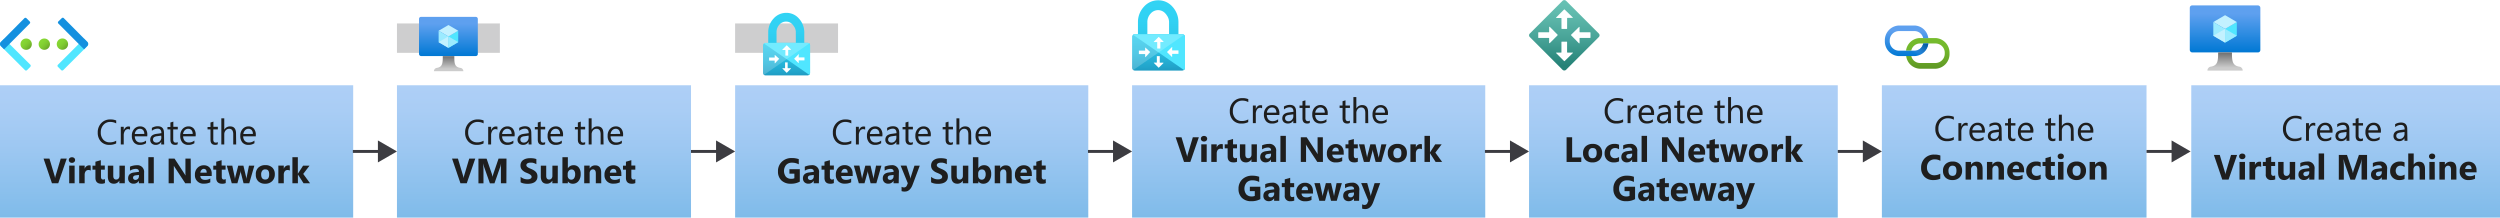 <svg xmlns="http://www.w3.org/2000/svg" xmlns:xlink="http://www.w3.org/1999/xlink" viewBox="0 0 850.21 74">
  <defs>
    <linearGradient id="linear-gradient" x1="17.64" y1="517.93" x2="20.37" y2="515.2" gradientTransform="matrix(1, 0, 0, -1, 2.95, 531.6)" gradientUnits="userSpaceOnUse">
      <stop offset="0" stop-color="#86d633"/>
      <stop offset="0.24" stop-color="#83d232"/>
      <stop offset="0.5" stop-color="#7cc52f"/>
      <stop offset="0.76" stop-color="#6fb02a"/>
      <stop offset="1" stop-color="#5e9624"/>
    </linearGradient>
    <linearGradient id="linear-gradient-2" x1="11.48" y1="517.93" x2="14.19" y2="515.2" xlink:href="#linear-gradient"/>
    <linearGradient id="linear-gradient-3" x1="5.32" y1="517.94" x2="8.03" y2="515.2" xlink:href="#linear-gradient"/>
    <linearGradient id="linear-gradient-4" x1="532" y1="507.59" x2="532" y2="530.14" gradientTransform="matrix(0.71, 0.71, 0.71, -0.71, -211.88, 3.51)" gradientUnits="userSpaceOnUse">
      <stop offset="0" stop-color="#258277"/>
      <stop offset="0.42" stop-color="#49a498"/>
      <stop offset="0.78" stop-color="#60baad"/>
      <stop offset="1" stop-color="#68c2b5"/>
    </linearGradient>
    <linearGradient id="linear-gradient-5" x1="60.06" y1="29" x2="60.06" y2="74" gradientUnits="userSpaceOnUse">
      <stop offset="0" stop-color="#5ea0ef"/>
      <stop offset="0.18" stop-color="#559cec"/>
      <stop offset="0.47" stop-color="#3c91e5"/>
      <stop offset="0.84" stop-color="#1380da"/>
      <stop offset="1" stop-color="#0078d4"/>
    </linearGradient>
    <linearGradient id="linear-gradient-6" x1="310.06" y1="29" x2="310.06" y2="74" xlink:href="#linear-gradient-5"/>
    <linearGradient id="linear-gradient-7" x1="445.06" y1="29" x2="445.06" y2="74" xlink:href="#linear-gradient-5"/>
    <linearGradient id="linear-gradient-8" x1="685" y1="29" x2="685" y2="74" xlink:href="#linear-gradient-5"/>
    <linearGradient id="linear-gradient-9" x1="185" y1="29" x2="185" y2="74" xlink:href="#linear-gradient-5"/>
    <linearGradient id="linear-gradient-10" x1="267.01" y1="536.85" x2="267.64" y2="503.99" gradientTransform="matrix(1, 0, 0, -1, 0, 532)" gradientUnits="userSpaceOnUse">
      <stop offset="0.22" stop-color="#32d4f5"/>
      <stop offset="0.47" stop-color="#31d1f3"/>
      <stop offset="0.63" stop-color="#2ec9eb"/>
      <stop offset="0.77" stop-color="#29bade"/>
      <stop offset="0.89" stop-color="#22a5cb"/>
      <stop offset="1" stop-color="#198ab3"/>
    </linearGradient>
    <linearGradient id="linear-gradient-11" x1="152.5" y1="512.94" x2="152.5" y2="526.27" gradientTransform="matrix(1, 0, 0, -1, 0, 532)" gradientUnits="userSpaceOnUse">
      <stop offset="0" stop-color="#0078d4"/>
      <stop offset="0.82" stop-color="#5ea0ef"/>
    </linearGradient>
    <linearGradient id="linear-gradient-12" x1="152.5" y1="507.79" x2="152.5" y2="512.94" gradientTransform="matrix(1, 0, 0, -1, 0, 532)" gradientUnits="userSpaceOnUse">
      <stop offset="0.15" stop-color="#ccc"/>
      <stop offset="1" stop-color="#707070"/>
    </linearGradient>
    <linearGradient id="linear-gradient-13" x1="393.45" y1="542.24" x2="394.16" y2="505.28" xlink:href="#linear-gradient-10"/>
    <linearGradient id="linear-gradient-14" x1="572.5" y1="29" x2="572.5" y2="74" xlink:href="#linear-gradient-5"/>
    <linearGradient id="linear-gradient-15" x1="797.71" y1="29" x2="797.71" y2="74" xlink:href="#linear-gradient-5"/>
    <linearGradient id="linear-gradient-16" x1="655.61" y1="508.66" x2="655.61" y2="519.06" gradientTransform="matrix(1, 0, 0, -1, 0, 532)" gradientUnits="userSpaceOnUse">
      <stop offset="0" stop-color="#5e9624"/>
      <stop offset="0.01" stop-color="#5e9724"/>
      <stop offset="0.35" stop-color="#6cab29"/>
      <stop offset="0.68" stop-color="#73b82c"/>
      <stop offset="1" stop-color="#76bc2d"/>
    </linearGradient>
    <linearGradient id="linear-gradient-17" x1="648.39" y1="512.93" x2="648.39" y2="523.32" xlink:href="#linear-gradient-11"/>
    <linearGradient id="linear-gradient-18" x1="653.88" y1="518.63" x2="650.73" y2="514.14" gradientTransform="matrix(1, 0, 0, -1, 0, 532)" gradientUnits="userSpaceOnUse">
      <stop offset="0" stop-color="#005ba1"/>
      <stop offset="0.14" stop-color="#035da3" stop-opacity="0.97"/>
      <stop offset="0.3" stop-color="#0b63aa" stop-opacity="0.88"/>
      <stop offset="0.47" stop-color="#196eb6" stop-opacity="0.73"/>
      <stop offset="0.65" stop-color="#2d7cc6" stop-opacity="0.52"/>
      <stop offset="0.84" stop-color="#468edb" stop-opacity="0.26"/>
      <stop offset="1" stop-color="#5ea0ef" stop-opacity="0"/>
    </linearGradient>
    <linearGradient id="linear-gradient-19" x1="756.71" y1="514.17" x2="756.71" y2="530.17" xlink:href="#linear-gradient-11"/>
    <linearGradient id="linear-gradient-20" x1="756.71" y1="508" x2="756.71" y2="514.17" xlink:href="#linear-gradient-12"/>
  </defs>
  <g id="Shapes">
    <rect width="850.21" height="74" fill="#fff"/>
    <g>
      <circle cx="21.23" cy="15" r="1.93" fill="url(#linear-gradient)"/>
      <circle cx="15.07" cy="15.02" r="1.93" fill="url(#linear-gradient-2)"/>
      <circle cx="8.9" cy="15.02" r="1.93" fill="url(#linear-gradient-3)"/>
      <path d="M10.31,22.74,9.2,23.85a.5.5,0,0,1-.71,0h0L.31,15.69a1,1,0,0,1,0-1.41h0l1.11-1.11h0L10.31,22a.5.5,0,0,1,0,.7Z" fill="#50e6ff"/>
      <path d="M9,6.2l1.11,1.11a.48.48,0,0,1,0,.7L1.4,16.78h0L.29,15.67a1,1,0,0,1,0-1.41h0l8-8.06A.5.5,0,0,1,9,6.2Z" fill="#1490df"/>
      <path d="M28.59,13.15l1.11,1.11a1,1,0,0,1,0,1.41h0l-8.19,8.17a.51.51,0,0,1-.71,0h0l-1.1-1.11a.5.5,0,0,1,0-.71h0l8.89-8.87Z" fill="#50e6ff"/>
      <path d="M29.69,15.66l-1.1,1.11h0L19.84,8a.49.49,0,0,1,0-.7h0L21,6.18a.48.48,0,0,1,.7,0h0l8,8.06a1,1,0,0,1,0,1.41h0Z" fill="#1490df"/>
    </g>
    <g>
      <rect x="523.28" y="3.28" width="17.44" height="17.44" rx="0.81" transform="translate(147.33 379.7) rotate(-45)" fill="url(#linear-gradient-4)"/>
      <path d="M529.26,5.9l2.65-2.66a.15.15,0,0,1,.2,0l2.73,2.66a.14.14,0,0,1,0,.18.13.13,0,0,1-.12,0h-1.63a.15.15,0,0,0-.14.15h0V9.7a.12.12,0,0,1-.12.13h-1.66a.14.14,0,0,1-.14-.12h0V6.27a.14.14,0,0,0-.12-.15h-1.57a.13.13,0,0,1-.13-.15A.09.09,0,0,1,529.26,5.9Zm5.58,12.2-2.73,2.66a.15.15,0,0,1-.2,0l-2.65-2.66a.14.14,0,0,1,0-.2l.07,0h1.57a.14.14,0,0,0,.12-.15V14.3a.13.13,0,0,1,.13-.13h1.67a.12.12,0,0,1,.12.13h0v3.43a.15.15,0,0,0,.14.15h1.56a.14.14,0,0,1,.2,0A.15.15,0,0,1,534.84,18.1Zm-8-3.5V13.05a.15.15,0,0,0-.14-.15h-3.43a.14.14,0,0,1-.14-.12V11.12a.17.17,0,0,1,.14-.14h3.43a.13.13,0,0,0,.14-.12V9.29a.12.12,0,0,1,.08-.16.11.11,0,0,1,.15,0l2.65,2.68a.12.12,0,0,1,0,.18h0l-2.65,2.66a.14.14,0,0,1-.18,0A.15.15,0,0,1,526.84,14.6Zm10.34-5.31v1.57a.14.14,0,0,0,.14.12h3.44a.17.17,0,0,1,.14.14v1.66a.14.14,0,0,1-.14.12h-3.44a.17.17,0,0,0-.14.15V14.6a.13.13,0,0,1-.1.15.15.15,0,0,1-.12-.05L534.3,12a.13.13,0,0,1,0-.18h0L537,9.18a.12.12,0,0,1,.17,0A.12.12,0,0,1,537.18,9.29Z" fill="#fff"/>
    </g>
    <g>
      <rect y="29" width="120.11" height="45" fill="#fff"/>
      <rect y="29" width="120.11" height="45" opacity="0.5" fill="url(#linear-gradient-5)"/>
    </g>
    <g>
      <line x1="120" y1="51.5" x2="129.62" y2="51.5" fill="none" stroke="#3c3c41" stroke-miterlimit="10"/>
      <polygon points="128.52 55.24 135 51.5 128.52 47.76 128.52 55.24" fill="#3c3c41"/>
    </g>
    <g>
      <rect x="250" y="29" width="120.11" height="45" fill="#fff"/>
      <rect x="250" y="29" width="120.11" height="45" opacity="0.5" fill="url(#linear-gradient-6)"/>
    </g>
    <g>
      <line x1="370" y1="51.5" x2="379.62" y2="51.5" fill="none" stroke="#3c3c41" stroke-miterlimit="10"/>
      <polygon points="378.52 55.24 385 51.5 378.52 47.76 378.52 55.24" fill="#3c3c41"/>
    </g>
    <g>
      <rect x="385" y="29" width="120.11" height="45" fill="#fff"/>
      <rect x="385" y="29" width="120.11" height="45" opacity="0.5" fill="url(#linear-gradient-7)"/>
    </g>
    <g>
      <line x1="505" y1="51.5" x2="514.62" y2="51.5" fill="none" stroke="#3c3c41" stroke-miterlimit="10"/>
      <polygon points="513.52 55.24 520 51.5 513.52 47.76 513.52 55.24" fill="#3c3c41"/>
    </g>
    <g>
      <rect x="640" y="29" width="90" height="45" fill="#fff"/>
      <rect x="640" y="29" width="90" height="45" opacity="0.5" fill="url(#linear-gradient-8)"/>
    </g>
    <g>
      <line x1="730" y1="51.5" x2="739.62" y2="51.5" fill="none" stroke="#3c3c41" stroke-miterlimit="10"/>
      <polygon points="738.52 55.24 745 51.5 738.52 47.76 738.52 55.24" fill="#3c3c41"/>
    </g>
    <g>
      <rect x="135" y="29" width="100" height="45" fill="#fff"/>
      <rect x="135" y="29" width="100" height="45" opacity="0.5" fill="url(#linear-gradient-9)"/>
    </g>
    <g>
      <line x1="235" y1="51.5" x2="244.62" y2="51.5" fill="none" stroke="#3c3c41" stroke-miterlimit="10"/>
      <polygon points="243.52 55.24 250 51.5 243.52 47.76 243.52 55.24" fill="#3c3c41"/>
    </g>
    <g>
      <g>
        <rect x="250" y="7.97" width="35" height="10" fill="#fff"/>
        <rect x="250" y="7.97" width="35" height="10" fill="#3c3c41" opacity="0.25"/>
      </g>
      <g>
        <path d="M274.65,14.58h-1.13V11a6.87,6.87,0,0,0-1.76-4.63,5.59,5.59,0,0,0-4.36-2,5.7,5.7,0,0,0-4.37,2A6.77,6.77,0,0,0,261.26,11v3.63h-.95a.83.83,0,0,0-.81.81v9.39a.83.83,0,0,0,.81.81h14.34a.85.85,0,0,0,.83-.81V15.39A.83.83,0,0,0,274.65,14.58Zm-4,0h-6.56V10.84a3.7,3.7,0,0,1,1-2.5,3,3,0,0,1,2.23-1,2.9,2.9,0,0,1,2.22,1,3.14,3.14,0,0,1,.39.51h0a3.37,3.37,0,0,1,.71,2Z" fill="url(#linear-gradient-10)"/>
        <path d="M274.69,14.58H260.34a.82.82,0,0,0-.54.2l15.41,10.67a.83.83,0,0,0,.29-.62V15.4A.82.82,0,0,0,274.69,14.58Z" fill="#50e6ff"/>
        <path d="M260.35,14.58H274.7a.81.81,0,0,1,.53.2L259.82,25.45a.86.86,0,0,1-.3-.62V15.4A.85.85,0,0,1,260.35,14.58Z" fill="#fff" opacity="0.2" style="isolation: isolate"/>
        <path d="M266.09,16.85l1.41-1.41a.08.08,0,0,1,.11,0l1.4,1.41a.09.09,0,0,1,0,.11l0,0h-.89a.07.07,0,0,0-.07.07h0v1.89h-.95V17.05A.07.07,0,0,0,267,17h-.89a.08.08,0,0,1-.07-.08A.08.08,0,0,1,266.09,16.85ZM269,23.32l-1.4,1.41a.11.11,0,0,1-.11,0l-1.4-1.41V23.2h.82a.08.08,0,0,0,.08-.07h0V21.31a.06.06,0,0,1,0-.08h.88a.06.06,0,0,1,0,.08v1.82a.08.08,0,0,0,.08.07h.82C269,23.2,269.05,23.28,269,23.32Zm-5.54-1.83v-.82a.08.08,0,0,0-.08-.07h-1.82a.11.11,0,0,1,0-.08v-.87a.11.11,0,0,1,0-.08h1.82a.06.06,0,0,0,.08,0v-.86a.08.08,0,0,1,.1,0s0,0,0,0L265,20m0,.1-1.42,1.41a.07.07,0,0,1-.1,0s0,0,0-.05Zm6.63-1.42v.84h1.9s.06,0,.06.07v.88a.09.09,0,0,1-.06.07h-1.82a.07.07,0,0,0-.08.08h0v.82a.08.08,0,0,1-.1,0s0,0,0,0l-1.41-1.41a.07.07,0,0,1,0-.1l1.41-1.41a.09.09,0,0,1,.14,0A.1.1,0,0,1,271.63,18.71Z" fill="#fff"/>
      </g>
    </g>
    <g>
      <g>
        <rect x="135" y="7.97" width="35" height="10" fill="#fff"/>
        <rect x="135" y="7.97" width="35" height="10" fill="#3c3c41" opacity="0.25"/>
      </g>
      <g>
        <rect x="142.5" y="5.73" width="20" height="13.33" rx="0.67" fill="url(#linear-gradient-11)"/>
        <polygon points="155.83 10.45 155.83 14.33 152.5 16.28 152.5 12.39 155.83 10.45" fill="#50e6ff"/>
        <polygon points="155.83 10.45 152.5 12.41 149.17 10.45 152.5 8.51 155.83 10.45" fill="#c3f1ff"/>
        <polygon points="152.5 12.41 152.5 16.28 149.17 14.33 149.17 10.45 152.5 12.41" fill="#9cebff"/>
        <polygon points="149.17 14.33 152.5 12.39 152.5 16.28 149.17 14.33" fill="#c3f1ff"/>
        <polygon points="155.83 14.33 152.5 12.39 152.5 16.28 155.83 14.33" fill="#9cebff"/>
        <path d="M156.51,23.09c-2-.31-2-1.73-2-4h-3.93c0,2.3-.06,3.72-2,4a1.12,1.12,0,0,0-1,1.12h10A1.12,1.12,0,0,0,156.51,23.09Z" fill="url(#linear-gradient-12)"/>
      </g>
    </g>
    <g>
      <path d="M402.05,11.62h-1.28V7.53a7.71,7.71,0,0,0-2-5.21A6.35,6.35,0,0,0,393.89.1,6.44,6.44,0,0,0,389,2.32a7.59,7.59,0,0,0-2,5.21v4.09h-1.07a.92.92,0,0,0-.91.91V23.09a.93.93,0,0,0,.91.91h16.14a.94.94,0,0,0,.92-.91V12.53A.92.92,0,0,0,402.05,11.62Zm-4.47,0H390.2V7.4a4.17,4.17,0,0,1,1.13-2.8,3.39,3.39,0,0,1,2.52-1.16,3.31,3.31,0,0,1,2.49,1.16,2.71,2.71,0,0,1,.44.57h0a3.92,3.92,0,0,1,.8,2.28Z" fill="url(#linear-gradient-13)"/>
      <path d="M402.09,11.62H385.94a.94.94,0,0,0-.6.22l17.34,12a1,1,0,0,0,.32-.71V12.54A.92.92,0,0,0,402.09,11.62Z" fill="#50e6ff"/>
      <path d="M386,11.62H402.1a.9.9,0,0,1,.59.22l-17.32,12a.9.9,0,0,1-.34-.71V12.54A.93.93,0,0,1,386,11.62Z" fill="#fff" opacity="0.2" style="isolation: isolate"/>
      <path d="M392.41,14.17,394,12.59a.09.09,0,0,1,.13,0l1.57,1.58a.08.08,0,0,1,0,.12,0,0,0,0,1,0,0h-1a.09.09,0,0,0-.08.09h0v2.12h-1.07V14.4a.09.09,0,0,0-.08-.09h-1a.08.08,0,0,1-.08-.09S392.4,14.19,392.41,14.17Zm3.27,7.27L394.11,23a.09.09,0,0,1-.12,0l-1.58-1.59v-.12h.93a.08.08,0,0,0,.08-.09h0V19.18a.11.11,0,0,1,0-.08h1a.06.06,0,0,1,0,.08v2.05a.09.09,0,0,0,.09.09h.92C395.7,21.32,395.74,21.4,395.68,21.44Zm-6.23-2.05v-.92a.09.09,0,0,0-.08-.09h-2.05a.06.06,0,0,1,0-.08v-1a.07.07,0,0,1,0-.09h2.05a.06.06,0,0,0,.08,0v-1a.08.08,0,0,1,.12,0s0,0,0,0l1.6,1.49m0,.11-1.6,1.59a.08.08,0,0,1-.12,0,.08.08,0,0,1,0-.05Zm7.46-1.6v.94a.06.06,0,0,0,.08,0h2a.1.1,0,0,1,.07.09v1a.1.1,0,0,1-.07.09h-2a.08.08,0,0,0-.08.08h0v.93a.08.08,0,0,1-.12,0l0,0-1.59-1.59a.08.08,0,0,1,0-.11l1.59-1.59a.11.11,0,1,1,.14.18Z" fill="#fff"/>
    </g>
    <g>
      <rect x="520" y="29" width="105" height="45" fill="#fff"/>
      <rect x="520" y="29" width="105" height="45" opacity="0.5" fill="url(#linear-gradient-14)"/>
    </g>
    <g>
      <line x1="625" y1="51.5" x2="634.62" y2="51.5" fill="none" stroke="#3c3c41" stroke-miterlimit="10"/>
      <polygon points="633.52 55.24 640 51.5 633.52 47.76 633.52 55.24" fill="#3c3c41"/>
    </g>
    <g>
      <rect x="745.21" y="29" width="105" height="45" fill="#fff"/>
      <rect x="745.21" y="29" width="105" height="45" opacity="0.5" fill="url(#linear-gradient-15)"/>
    </g>
    <g>
      <path d="M658.33,12.94h-5.54a4.89,4.89,0,0,0-4.58,4.29H650a3,3,0,0,1,2.84-2.44h5.54a3.16,3.16,0,0,1,3,3.31,3.19,3.19,0,0,1-3,3.32h-5.54A3,3,0,0,1,650,19h-1.74a4.91,4.91,0,0,0,4.58,4.37h5.54A5,5,0,0,0,663,18.13,5,5,0,0,0,658.33,12.94Z" fill="url(#linear-gradient-16)"/>
      <path d="M651.21,17.23h-5.54a3.17,3.17,0,0,1-3-3.34h0a3.17,3.17,0,0,1,3-3.32h5.54A3,3,0,0,1,654.05,13h1.74a4.89,4.89,0,0,0-4.58-4.32h-5.54a5,5,0,0,0-4.66,5.2,5,5,0,0,0,4.66,5.19h5.54a4.88,4.88,0,0,0,4.58-4.28h-1.74A3,3,0,0,1,651.21,17.23Z" fill="url(#linear-gradient-17)"/>
      <path d="M651.21,17.23h-3.67v1.88h3.67a4.89,4.89,0,0,0,4.58-4.32h-1.74A3,3,0,0,1,651.21,17.23Z" fill="url(#linear-gradient-18)"/>
      <rect x="641.01" y="5.01" width="21.99" height="21.99" fill="none"/>
    </g>
    <g>
      <rect x="744.71" y="1.83" width="24" height="16" rx="0.8" fill="url(#linear-gradient-19)"/>
      <polygon points="760.71 7.49 760.71 12.15 756.71 14.49 756.71 9.83 760.71 7.49" fill="#50e6ff"/>
      <polygon points="760.71 7.49 756.71 9.84 752.71 7.49 756.71 5.16 760.71 7.49" fill="#c3f1ff"/>
      <polygon points="756.71 9.84 756.71 14.49 752.71 12.15 752.71 7.49 756.71 9.84" fill="#9cebff"/>
      <polygon points="752.71 12.15 756.71 9.83 756.71 14.49 752.71 12.15" fill="#c3f1ff"/>
      <polygon points="760.71 12.15 756.71 9.83 756.71 14.49 760.71 12.15" fill="#9cebff"/>
      <path d="M761.52,22.67c-2.37-.38-2.47-2.08-2.47-4.84h-4.7c0,2.76-.08,4.46-2.46,4.84A1.32,1.32,0,0,0,750.71,24h12A1.33,1.33,0,0,0,761.52,22.67Z" fill="url(#linear-gradient-20)"/>
    </g>
  </g>
  <g id="Text">
    <g>
      <path d="M39.51,48.78a5,5,0,0,1-2.32.49,3.75,3.75,0,0,1-2.88-1.15,4.3,4.3,0,0,1-1.07-3,4.47,4.47,0,0,1,1.21-3.26,4.1,4.1,0,0,1,3.07-1.24,5,5,0,0,1,2,.35v1a4.12,4.12,0,0,0-2-.5,3,3,0,0,0-2.34,1,3.62,3.62,0,0,0-.9,2.58,3.49,3.49,0,0,0,.84,2.45,2.87,2.87,0,0,0,2.2.91,4.21,4.21,0,0,0,2.2-.56Z" fill="#1e1e1e"/>
      <path d="M44.22,44.11a1.18,1.18,0,0,0-.73-.2,1.25,1.25,0,0,0-1,.58,2.74,2.74,0,0,0-.41,1.58v3.06h-1v-6h1v1.24h0a2.17,2.17,0,0,1,.63-1,1.44,1.44,0,0,1,.94-.35,1.52,1.52,0,0,1,.58.08Z" fill="#1e1e1e"/>
      <path d="M50.08,46.37H45.85a2.23,2.23,0,0,0,.53,1.55,1.88,1.88,0,0,0,1.42.54,3,3,0,0,0,1.87-.66v.9a3.53,3.53,0,0,1-2.1.57,2.53,2.53,0,0,1-2-.81,3.34,3.34,0,0,1-.73-2.3,3.29,3.29,0,0,1,.79-2.29,2.58,2.58,0,0,1,2-.88,2.29,2.29,0,0,1,1.83.76,3.19,3.19,0,0,1,.64,2.12Zm-1-.81a2,2,0,0,0-.4-1.3,1.4,1.4,0,0,0-1.1-.46,1.54,1.54,0,0,0-1.16.49,2.21,2.21,0,0,0-.58,1.27Z" fill="#1e1e1e"/>
      <path d="M55.83,49.13h-1V48.2h0A2,2,0,0,1,53,49.27a1.93,1.93,0,0,1-1.4-.47,1.65,1.65,0,0,1-.51-1.26c0-1.12.66-1.77,2-2l1.8-.25c0-1-.41-1.53-1.24-1.53a3,3,0,0,0-2,.74v-1a3.73,3.73,0,0,1,2-.56c1.41,0,2.12.75,2.12,2.24Zm-1-3-1.45.2a2.35,2.35,0,0,0-1,.33,1,1,0,0,0-.34.84.93.93,0,0,0,.32.72,1.22,1.22,0,0,0,.83.27A1.51,1.51,0,0,0,54.4,48a1.77,1.77,0,0,0,.47-1.26Z" fill="#1e1e1e"/>
      <path d="M60.42,49.07a1.76,1.76,0,0,1-.89.19c-1.05,0-1.58-.58-1.58-1.76V44h-1v-.82h1V41.67l1-.31v1.77h1.51V44H58.91v3.38a1.41,1.41,0,0,0,.21.87.81.81,0,0,0,.68.25.94.94,0,0,0,.62-.2Z" fill="#1e1e1e"/>
      <path d="M66.53,46.37H62.29a2.28,2.28,0,0,0,.54,1.55,1.88,1.88,0,0,0,1.42.54,2.94,2.94,0,0,0,1.86-.66v.9a3.47,3.47,0,0,1-2.09.57,2.56,2.56,0,0,1-2-.81,3.39,3.39,0,0,1-.72-2.3,3.29,3.29,0,0,1,.79-2.29,2.58,2.58,0,0,1,2-.88,2.27,2.27,0,0,1,1.82.76,3.2,3.2,0,0,1,.65,2.12Zm-1-.81a1.91,1.91,0,0,0-.4-1.3A1.39,1.39,0,0,0,64,43.8a1.54,1.54,0,0,0-1.15.49,2.22,2.22,0,0,0-.59,1.27Z" fill="#1e1e1e"/>
      <path d="M74.05,49.07a1.76,1.76,0,0,1-.89.19c-1.06,0-1.58-.58-1.58-1.76V44h-1v-.82h1V41.67l1-.31v1.77h1.51V44H72.54v3.38a1.41,1.41,0,0,0,.21.87.81.81,0,0,0,.68.25.94.94,0,0,0,.62-.2Z" fill="#1e1e1e"/>
      <path d="M80.32,49.13h-1V45.68c0-1.25-.46-1.88-1.39-1.88a1.51,1.51,0,0,0-1.18.54,2,2,0,0,0-.48,1.39v3.4h-1V40.25h1v3.88h0a2.18,2.18,0,0,1,2-1.14c1.35,0,2,.82,2,2.45Z" fill="#1e1e1e"/>
      <path d="M87,46.37H82.71a2.28,2.28,0,0,0,.54,1.55,1.88,1.88,0,0,0,1.42.54,2.94,2.94,0,0,0,1.86-.66v.9a3.47,3.47,0,0,1-2.09.57,2.56,2.56,0,0,1-2-.81,3.39,3.39,0,0,1-.72-2.3,3.29,3.29,0,0,1,.79-2.29,2.58,2.58,0,0,1,2-.88,2.27,2.27,0,0,1,1.82.76A3.2,3.2,0,0,1,87,45.87Zm-1-.81a1.91,1.91,0,0,0-.4-1.3,1.39,1.39,0,0,0-1.1-.46,1.54,1.54,0,0,0-1.15.49,2.22,2.22,0,0,0-.59,1.27Z" fill="#1e1e1e"/>
      <path d="M22.71,53.93l-2.9,8.4H17.67l-2.86-8.4h2l1.75,5.85a4.31,4.31,0,0,1,.17.84h0a4.58,4.58,0,0,1,.19-.87l1.74-5.82Z" fill="#1e1e1e"/>
      <path d="M24.47,55.38a1.11,1.11,0,0,1-.77-.27.92.92,0,0,1-.3-.69.88.88,0,0,1,.3-.68,1.16,1.16,0,0,1,.77-.26,1.14,1.14,0,0,1,.77.26.93.93,0,0,1,0,1.37A1.1,1.1,0,0,1,24.47,55.38Zm.91,6.95H23.53v-6h1.85Z" fill="#1e1e1e"/>
      <path d="M30.86,58a1.66,1.66,0,0,0-.78-.18,1.15,1.15,0,0,0-.95.44,2,2,0,0,0-.34,1.21v2.86H26.94v-6h1.85v1.12h0a1.59,1.59,0,0,1,1.58-1.22,1.14,1.14,0,0,1,.46.07Z" fill="#1e1e1e"/>
      <path d="M35.69,62.26a2.64,2.64,0,0,1-1.24.22c-1.3,0-2-.68-2-2V57.7h-1V56.33h1V55l1.84-.53v1.82h1.35V57.7H34.34v2.42c0,.63.25.94.75.94a1.31,1.31,0,0,0,.6-.17Z" fill="#1e1e1e"/>
      <path d="M42.44,62.33H40.59v-.91h0a2.09,2.09,0,0,1-1.83,1.06c-1.39,0-2.09-.84-2.09-2.53V56.33h1.85v3.46c0,.85.33,1.27,1,1.27a1,1,0,0,0,.8-.35,1.38,1.38,0,0,0,.3-.94V56.33h1.85Z" fill="#1e1e1e"/>
      <path d="M49,62.33H47.23v-.86h0a2,2,0,0,1-1.79,1,1.86,1.86,0,0,1-1.37-.5,1.79,1.79,0,0,1-.5-1.32q0-1.74,2.07-2l1.63-.22c0-.66-.36-1-1.07-1a3.65,3.65,0,0,0-2,.63V56.69a4.67,4.67,0,0,1,1.06-.35,5.63,5.63,0,0,1,1.22-.15A2.27,2.27,0,0,1,49,58.75ZM47.25,59.9v-.41l-1.09.14c-.61.08-.91.35-.91.82a.67.67,0,0,0,.22.51.84.84,0,0,0,.6.21,1.1,1.1,0,0,0,.85-.36A1.31,1.31,0,0,0,47.25,59.9Z" fill="#1e1e1e"/>
      <path d="M52.3,62.33H50.45V53.45H52.3Z" fill="#1e1e1e"/>
      <path d="M64.91,62.33H63l-3.46-5.28a6.37,6.37,0,0,1-.42-.69h0c0,.29,0,.75,0,1.36v4.61H57.35v-8.4h2l3.34,5.12c.15.23.29.45.42.68h0a8.94,8.94,0,0,1-.05-1.15V53.93h1.79Z" fill="#1e1e1e"/>
      <path d="M72,59.86H68.13c.06.87.61,1.31,1.64,1.31a3.25,3.25,0,0,0,1.75-.47V62a4.57,4.57,0,0,1-2.17.45,2.81,2.81,0,0,1-3.06-3,3.2,3.2,0,0,1,.87-2.37,2.9,2.9,0,0,1,2.13-.87,2.6,2.6,0,0,1,2,.78A3,3,0,0,1,72,59.08Zm-1.71-1.14q0-1.29-1-1.29a1,1,0,0,0-.77.37,1.71,1.71,0,0,0-.39.92Z" fill="#1e1e1e"/>
      <path d="M76.77,62.26a2.64,2.64,0,0,1-1.24.22c-1.3,0-2-.68-2-2V57.7h-1V56.33h1V55l1.84-.53v1.82h1.35V57.7H75.42v2.42c0,.63.25.94.75.94a1.31,1.31,0,0,0,.6-.17Z" fill="#1e1e1e"/>
      <path d="M86.5,56.33l-1.73,6H82.83l-.89-3.51a3.7,3.7,0,0,1-.09-.77h0a5,5,0,0,1-.12.74l-1,3.54H78.82l-1.69-6H79l.82,3.92a4.75,4.75,0,0,1,.09.67h0a3.82,3.82,0,0,1,.11-.7l1-3.89h1.76l.93,3.92a6.6,6.6,0,0,1,.08.68h0a5.06,5.06,0,0,1,.1-.68l.78-3.92Z" fill="#1e1e1e"/>
      <path d="M90.18,62.48a3.24,3.24,0,0,1-2.36-.84A3,3,0,0,1,87,59.36,3,3,0,0,1,87.86,57a3.35,3.35,0,0,1,2.41-.84,3.19,3.19,0,0,1,2.34.84,3,3,0,0,1,.85,2.22,3.15,3.15,0,0,1-.88,2.36A3.24,3.24,0,0,1,90.18,62.48Zm0-4.88a1.21,1.21,0,0,0-1,.46,2,2,0,0,0-.36,1.27c0,1.16.46,1.73,1.39,1.73s1.33-.59,1.33-1.77S91.12,57.6,90.23,57.6Z" fill="#1e1e1e"/>
      <path d="M98.57,58a1.61,1.61,0,0,0-.78-.18,1.14,1.14,0,0,0-.94.44,1.93,1.93,0,0,0-.34,1.21v2.86H94.66v-6h1.85v1.12h0a1.6,1.6,0,0,1,1.59-1.22,1.12,1.12,0,0,1,.45.07Z" fill="#1e1e1e"/>
      <path d="M105.45,62.33h-2.22l-1.92-3h0v3H99.44V53.45h1.85V59.1h0l1.79-2.77h2.19l-2.15,2.82Z" fill="#1e1e1e"/>
    </g>
    <g>
      <path d="M164.45,48.78a4.92,4.92,0,0,1-2.32.49,3.73,3.73,0,0,1-2.87-1.15,4.26,4.26,0,0,1-1.08-3,4.47,4.47,0,0,1,1.21-3.26,4.12,4.12,0,0,1,3.08-1.24,5,5,0,0,1,2,.35v1a4.08,4.08,0,0,0-2-.5,3,3,0,0,0-2.35,1,3.62,3.62,0,0,0-.9,2.58,3.49,3.49,0,0,0,.84,2.45,2.89,2.89,0,0,0,2.21.91,4.2,4.2,0,0,0,2.19-.56Z" fill="#1e1e1e"/>
      <path d="M169.16,44.11a1.18,1.18,0,0,0-.73-.2,1.25,1.25,0,0,0-1,.58,2.74,2.74,0,0,0-.41,1.58v3.06h-1v-6h1v1.24h0a2.17,2.17,0,0,1,.63-1,1.46,1.46,0,0,1,.94-.35,1.49,1.49,0,0,1,.58.08Z" fill="#1e1e1e"/>
      <path d="M175,46.37h-4.23a2.19,2.19,0,0,0,.54,1.55,1.85,1.85,0,0,0,1.42.54,3,3,0,0,0,1.86-.66v.9a3.52,3.52,0,0,1-2.09.57,2.54,2.54,0,0,1-2-.81,3.34,3.34,0,0,1-.73-2.3,3.29,3.29,0,0,1,.8-2.29,2.56,2.56,0,0,1,2-.88,2.28,2.28,0,0,1,1.82.76,3.19,3.19,0,0,1,.64,2.12Zm-1-.81a2,2,0,0,0-.4-1.3,1.39,1.39,0,0,0-1.1-.46,1.52,1.52,0,0,0-1.15.49,2.16,2.16,0,0,0-.59,1.27Z" fill="#1e1e1e"/>
      <path d="M180.77,49.13h-1V48.2h0a2,2,0,0,1-1.85,1.07,2,2,0,0,1-1.4-.47,1.65,1.65,0,0,1-.51-1.26c0-1.12.66-1.77,2-2l1.8-.25q0-1.53-1.23-1.53a3,3,0,0,0-2,.74v-1a3.76,3.76,0,0,1,2-.56c1.41,0,2.11.75,2.11,2.24Zm-1-3-1.45.2a2.25,2.25,0,0,0-1,.33,1,1,0,0,0-.34.84.92.92,0,0,0,.31.72,1.25,1.25,0,0,0,.84.27,1.53,1.53,0,0,0,1.18-.5,1.76,1.76,0,0,0,.46-1.26Z" fill="#1e1e1e"/>
      <path d="M185.37,49.07a1.82,1.82,0,0,1-.9.19c-1.05,0-1.58-.58-1.58-1.76V44h-1v-.82h1V41.67l1-.31v1.77h1.52V44h-1.52v3.38a1.41,1.41,0,0,0,.21.87.82.82,0,0,0,.68.25,1,1,0,0,0,.63-.2Z" fill="#1e1e1e"/>
      <path d="M191.47,46.37h-4.23a2.23,2.23,0,0,0,.53,1.55,1.88,1.88,0,0,0,1.42.54,3,3,0,0,0,1.87-.66v.9a3.53,3.53,0,0,1-2.1.57,2.53,2.53,0,0,1-2-.81,3.34,3.34,0,0,1-.73-2.3,3.29,3.29,0,0,1,.79-2.29,2.58,2.58,0,0,1,2-.88,2.29,2.29,0,0,1,1.83.76,3.19,3.19,0,0,1,.64,2.12Zm-1-.81a2,2,0,0,0-.4-1.3,1.4,1.4,0,0,0-1.1-.46,1.54,1.54,0,0,0-1.16.49,2.21,2.21,0,0,0-.58,1.27Z" fill="#1e1e1e"/>
      <path d="M199,49.07a1.82,1.82,0,0,1-.9.19c-1,0-1.58-.58-1.58-1.76V44h-1v-.82h1V41.67l1-.31v1.77H199V44h-1.52v3.38a1.41,1.41,0,0,0,.21.87.82.82,0,0,0,.68.25,1,1,0,0,0,.63-.2Z" fill="#1e1e1e"/>
      <path d="M205.26,49.13h-1V45.68c0-1.25-.47-1.88-1.4-1.88a1.51,1.51,0,0,0-1.18.54,2,2,0,0,0-.48,1.39v3.4h-1V40.25h1v3.88h0a2.18,2.18,0,0,1,2-1.14c1.35,0,2,.82,2,2.45Z" fill="#1e1e1e"/>
      <path d="M211.89,46.37h-4.23a2.23,2.23,0,0,0,.53,1.55,1.88,1.88,0,0,0,1.42.54,3,3,0,0,0,1.87-.66v.9a3.53,3.53,0,0,1-2.1.57,2.53,2.53,0,0,1-2-.81,3.34,3.34,0,0,1-.73-2.3,3.29,3.29,0,0,1,.79-2.29,2.58,2.58,0,0,1,2-.88,2.29,2.29,0,0,1,1.83.76,3.19,3.19,0,0,1,.64,2.12Zm-1-.81a2,2,0,0,0-.4-1.3,1.4,1.4,0,0,0-1.1-.46,1.54,1.54,0,0,0-1.16.49,2.21,2.21,0,0,0-.58,1.27Z" fill="#1e1e1e"/>
      <path d="M161.63,53.93l-2.89,8.4h-2.15l-2.86-8.4h2l1.76,5.85a4.31,4.31,0,0,1,.17.84h0a5.41,5.41,0,0,1,.18-.87l1.74-5.82Z" fill="#1e1e1e"/>
      <path d="M172.21,62.33h-1.86v-5c0-.55,0-1.15.07-1.8h0c-.1.51-.19.88-.26,1.11l-2,5.71h-1.55l-2-5.65a8.85,8.85,0,0,1-.27-1.17h0c0,.82.08,1.55.08,2.18v4.64h-1.71v-8.4h2.77l1.72,5a6.58,6.58,0,0,1,.3,1.2h0a12.46,12.46,0,0,1,.34-1.21l1.71-5h2.7Z" fill="#1e1e1e"/>
      <path d="M177.05,62V60.14a3.86,3.86,0,0,0,1.11.64,3.57,3.57,0,0,0,1.2.21,2.93,2.93,0,0,0,.63-.06,1.82,1.82,0,0,0,.44-.18.87.87,0,0,0,.27-.27.69.69,0,0,0,.09-.34.77.77,0,0,0-.14-.44,1.7,1.7,0,0,0-.39-.36,4.88,4.88,0,0,0-.57-.31c-.23-.1-.47-.21-.73-.31a3.79,3.79,0,0,1-1.46-1,2.18,2.18,0,0,1-.49-1.43,2.22,2.22,0,0,1,.27-1.13,2.07,2.07,0,0,1,.72-.78,3.33,3.33,0,0,1,1.05-.45,5.72,5.72,0,0,1,1.26-.14,8.06,8.06,0,0,1,1.17.08,4.37,4.37,0,0,1,.93.24v1.75a2.87,2.87,0,0,0-.46-.25,3.52,3.52,0,0,0-.51-.19,5,5,0,0,0-.53-.11l-.49,0a2.68,2.68,0,0,0-.59.06,1.62,1.62,0,0,0-.44.17.91.91,0,0,0-.28.27.6.6,0,0,0-.1.35.65.65,0,0,0,.11.38,1.3,1.3,0,0,0,.31.31,4.4,4.4,0,0,0,.5.3l.66.29a7,7,0,0,1,.91.45,3.18,3.18,0,0,1,.69.54,2,2,0,0,1,.44.68,2.4,2.4,0,0,1,.15.89,2.37,2.37,0,0,1-.27,1.18,2.25,2.25,0,0,1-.72.78,3.46,3.46,0,0,1-1.06.42,6,6,0,0,1-1.28.13,7,7,0,0,1-1.32-.12A3.81,3.81,0,0,1,177.05,62Z" fill="#1e1e1e"/>
      <path d="M189.68,62.33h-1.84v-.91h0A2.09,2.09,0,0,1,186,62.48c-1.39,0-2.08-.84-2.08-2.53V56.33h1.84v3.46c0,.85.34,1.27,1,1.27a1,1,0,0,0,.8-.35,1.38,1.38,0,0,0,.3-.94V56.33h1.84Z" fill="#1e1e1e"/>
      <path d="M193.12,61.64h0v.69h-1.85V53.45h1.85v3.79h0a2.18,2.18,0,0,1,1.95-1.05,2.12,2.12,0,0,1,1.78.79,3.43,3.43,0,0,1,.63,2.18,3.71,3.71,0,0,1-.73,2.41,2.38,2.38,0,0,1-2,.91A1.87,1.87,0,0,1,193.12,61.64Zm-.06-2.54v.62a1.36,1.36,0,0,0,.34,1,1.08,1.08,0,0,0,.85.38,1.12,1.12,0,0,0,1-.49,2.29,2.29,0,0,0,.35-1.38,1.85,1.85,0,0,0-.32-1.17,1.06,1.06,0,0,0-.91-.42,1.16,1.16,0,0,0-.92.42A1.56,1.56,0,0,0,193.06,59.1Z" fill="#1e1e1e"/>
      <path d="M204.48,62.33h-1.85V59c0-.93-.33-1.4-1-1.4a1,1,0,0,0-.79.37,1.46,1.46,0,0,0-.31.94v3.42h-1.85v-6h1.85v1h0a2.11,2.11,0,0,1,1.92-1.09c1.33,0,2,.82,2,2.47Z" fill="#1e1e1e"/>
      <path d="M211.33,59.86h-3.91c.06.87.61,1.31,1.64,1.31a3.24,3.24,0,0,0,1.74-.47V62a4.5,4.5,0,0,1-2.16.45,2.81,2.81,0,0,1-3.06-3,3.2,3.2,0,0,1,.87-2.37,2.9,2.9,0,0,1,2.13-.87,2.6,2.6,0,0,1,2,.78,3,3,0,0,1,.72,2.11Zm-1.71-1.14q0-1.29-1.05-1.29a1,1,0,0,0-.77.37,1.63,1.63,0,0,0-.39.92Z" fill="#1e1e1e"/>
      <path d="M216.06,62.26a2.64,2.64,0,0,1-1.24.22c-1.3,0-1.95-.68-1.95-2V57.7h-1V56.33h1V55l1.84-.53v1.82h1.35V57.7h-1.35v2.42c0,.63.25.94.75.94a1.31,1.31,0,0,0,.6-.17Z" fill="#1e1e1e"/>
    </g>
    <g>
      <path d="M289.51,48.78a5,5,0,0,1-2.32.49,3.75,3.75,0,0,1-2.88-1.15,4.3,4.3,0,0,1-1.07-3,4.47,4.47,0,0,1,1.21-3.26,4.1,4.1,0,0,1,3.07-1.24,5,5,0,0,1,2,.35v1a4.12,4.12,0,0,0-2-.5,3,3,0,0,0-2.34,1,3.62,3.62,0,0,0-.9,2.58,3.49,3.49,0,0,0,.84,2.45,2.87,2.87,0,0,0,2.2.91,4.21,4.21,0,0,0,2.2-.56Z" fill="#1e1e1e"/>
      <path d="M294.22,44.11a1.18,1.18,0,0,0-.73-.2,1.25,1.25,0,0,0-1,.58,2.74,2.74,0,0,0-.41,1.58v3.06h-1v-6h1v1.24h0a2.17,2.17,0,0,1,.63-1,1.44,1.44,0,0,1,.94-.35,1.52,1.52,0,0,1,.58.08Z" fill="#1e1e1e"/>
      <path d="M300.08,46.37h-4.23a2.23,2.23,0,0,0,.53,1.55,1.88,1.88,0,0,0,1.42.54,3,3,0,0,0,1.87-.66v.9a3.53,3.53,0,0,1-2.1.57,2.53,2.53,0,0,1-2-.81,3.34,3.34,0,0,1-.73-2.3,3.29,3.29,0,0,1,.79-2.29,2.58,2.58,0,0,1,2-.88,2.29,2.29,0,0,1,1.83.76,3.19,3.19,0,0,1,.64,2.12Zm-1-.81a2,2,0,0,0-.4-1.3,1.4,1.4,0,0,0-1.1-.46,1.54,1.54,0,0,0-1.16.49,2.21,2.21,0,0,0-.58,1.27Z" fill="#1e1e1e"/>
      <path d="M305.83,49.13h-1V48.2h0A2,2,0,0,1,303,49.27a1.93,1.93,0,0,1-1.4-.47,1.65,1.65,0,0,1-.51-1.26c0-1.12.66-1.77,2-2l1.8-.25c0-1-.41-1.53-1.24-1.53a3,3,0,0,0-1.95.74v-1a3.73,3.73,0,0,1,2-.56c1.41,0,2.12.75,2.12,2.24Zm-1-3-1.45.2a2.35,2.35,0,0,0-1,.33,1,1,0,0,0-.34.84.93.93,0,0,0,.32.72,1.22,1.22,0,0,0,.83.27,1.51,1.51,0,0,0,1.18-.5,1.77,1.77,0,0,0,.47-1.26Z" fill="#1e1e1e"/>
      <path d="M310.42,49.07a1.76,1.76,0,0,1-.89.19c-1,0-1.58-.58-1.58-1.76V44h-1v-.82h1V41.67l1-.31v1.77h1.51V44h-1.51v3.38a1.41,1.41,0,0,0,.21.87.81.81,0,0,0,.68.25.94.94,0,0,0,.62-.2Z" fill="#1e1e1e"/>
      <path d="M316.53,46.37h-4.24a2.28,2.28,0,0,0,.54,1.55,1.87,1.87,0,0,0,1.42.54,3,3,0,0,0,1.86-.66v.9a3.5,3.5,0,0,1-2.09.57,2.56,2.56,0,0,1-2-.81,3.39,3.39,0,0,1-.72-2.3,3.29,3.29,0,0,1,.79-2.29,2.58,2.58,0,0,1,2-.88,2.27,2.27,0,0,1,1.82.76,3.2,3.2,0,0,1,.65,2.12Zm-1-.81a1.91,1.91,0,0,0-.4-1.3,1.39,1.39,0,0,0-1.1-.46,1.54,1.54,0,0,0-1.15.49,2.22,2.22,0,0,0-.59,1.27Z" fill="#1e1e1e"/>
      <path d="M324.05,49.07a1.76,1.76,0,0,1-.89.19c-1.06,0-1.58-.58-1.58-1.76V44h-1v-.82h1V41.67l1-.31v1.77h1.51V44h-1.51v3.38a1.41,1.41,0,0,0,.21.87.8.8,0,0,0,.67.25,1,1,0,0,0,.63-.2Z" fill="#1e1e1e"/>
      <path d="M330.32,49.13h-1V45.68c0-1.25-.46-1.88-1.39-1.88a1.51,1.51,0,0,0-1.18.54,2,2,0,0,0-.48,1.39v3.4h-1V40.25h1v3.88h0a2.18,2.18,0,0,1,2-1.14c1.35,0,2,.82,2,2.45Z" fill="#1e1e1e"/>
      <path d="M337,46.37h-4.24a2.28,2.28,0,0,0,.54,1.55,1.87,1.87,0,0,0,1.42.54,3,3,0,0,0,1.86-.66v.9a3.5,3.5,0,0,1-2.09.57,2.56,2.56,0,0,1-2-.81,3.39,3.39,0,0,1-.72-2.3,3.29,3.29,0,0,1,.79-2.29,2.58,2.58,0,0,1,2-.88,2.27,2.27,0,0,1,1.82.76,3.2,3.2,0,0,1,.65,2.12Zm-1-.81a1.91,1.91,0,0,0-.4-1.3,1.39,1.39,0,0,0-1.1-.46,1.54,1.54,0,0,0-1.15.49,2.22,2.22,0,0,0-.59,1.27Z" fill="#1e1e1e"/>
      <path d="M272,61.77a6.08,6.08,0,0,1-3.06.71,4.4,4.4,0,0,1-3.19-1.12,4.08,4.08,0,0,1-1.17-3.09A4.29,4.29,0,0,1,265.9,55a4.65,4.65,0,0,1,3.39-1.25,6.84,6.84,0,0,1,2.36.37v1.77a4.73,4.73,0,0,0-2.38-.56,2.56,2.56,0,0,0-1.92.77,3.27,3.27,0,0,0-.08,4,2.34,2.34,0,0,0,1.8.71,2.52,2.52,0,0,0,1.08-.19V59.06h-1.68V57.55H272Z" fill="#1e1e1e"/>
      <path d="M278.49,62.33h-1.76v-.86h0a2,2,0,0,1-1.79,1,1.86,1.86,0,0,1-1.37-.5,1.79,1.79,0,0,1-.5-1.32q0-1.74,2.07-2l1.63-.22c0-.66-.36-1-1.07-1a3.7,3.7,0,0,0-2,.63V56.69a4.67,4.67,0,0,1,1.06-.35,5.63,5.63,0,0,1,1.22-.15,2.27,2.27,0,0,1,2.57,2.56Zm-1.74-2.43v-.41l-1.09.14c-.6.08-.91.35-.91.82A.67.67,0,0,0,275,61a.84.84,0,0,0,.6.21,1.1,1.1,0,0,0,.85-.36A1.31,1.31,0,0,0,276.75,59.9Z" fill="#1e1e1e"/>
      <path d="M283.58,62.26a2.67,2.67,0,0,1-1.24.22c-1.3,0-1.95-.68-1.95-2V57.7h-1V56.33h1V55l1.84-.53v1.82h1.35V57.7h-1.35v2.42c0,.63.25.94.75.94a1.31,1.31,0,0,0,.6-.17Z" fill="#1e1e1e"/>
      <path d="M290,59.86h-3.92c.06.87.61,1.31,1.65,1.31a3.24,3.24,0,0,0,1.74-.47V62a4.56,4.56,0,0,1-2.16.45,3,3,0,0,1-2.26-.81,3,3,0,0,1-.8-2.24,3.24,3.24,0,0,1,.86-2.37,2.9,2.9,0,0,1,2.14-.87,2.63,2.63,0,0,1,2,.78,3,3,0,0,1,.72,2.11Zm-1.72-1.14c0-.86-.35-1.29-1-1.29a1,1,0,0,0-.77.37,1.72,1.72,0,0,0-.4.92Z" fill="#1e1e1e"/>
      <path d="M299.76,56.33l-1.73,6h-1.95l-.88-3.51a3.68,3.68,0,0,1-.1-.77h0a4,4,0,0,1-.11.74L294,62.33h-1.93l-1.69-6h1.89l.82,3.92a4.75,4.75,0,0,1,.09.67h0a3.9,3.9,0,0,1,.1-.7l1-3.89h1.77l.92,3.92a5.62,5.62,0,0,1,.09.68h0c0-.23.05-.46.09-.68l.78-3.92Z" fill="#1e1e1e"/>
      <path d="M305.63,62.33h-1.75v-.86h0a2,2,0,0,1-1.79,1,1.86,1.86,0,0,1-1.37-.5,1.79,1.79,0,0,1-.5-1.32q0-1.74,2.07-2l1.63-.22c0-.66-.36-1-1.07-1a3.7,3.7,0,0,0-2,.63V56.69a4.67,4.67,0,0,1,1.06-.35,5.63,5.63,0,0,1,1.22-.15,2.27,2.27,0,0,1,2.57,2.56Zm-1.74-2.43v-.41l-1.09.14c-.6.08-.9.35-.9.82a.66.66,0,0,0,.21.51.84.84,0,0,0,.6.21,1.1,1.1,0,0,0,.85-.36A1.31,1.31,0,0,0,303.89,59.9Z" fill="#1e1e1e"/>
      <path d="M312.8,56.33l-2.43,6.48c-.59,1.56-1.47,2.34-2.65,2.34a3.46,3.46,0,0,1-1.11-.15V63.52a1.53,1.53,0,0,0,.8.22,1,1,0,0,0,1-.67l.32-.75-2.44-6h2L309.46,60a5,5,0,0,1,.16.81h0a5.22,5.22,0,0,1,.19-.79L311,56.33Z" fill="#1e1e1e"/>
      <path d="M316.65,62V60.14a3.86,3.86,0,0,0,1.11.64A3.63,3.63,0,0,0,319,61a2.77,2.77,0,0,0,.62-.06,1.91,1.91,0,0,0,.45-.18.74.74,0,0,0,.26-.27.69.69,0,0,0,.09-.34.7.7,0,0,0-.14-.44,1.47,1.47,0,0,0-.38-.36,5.08,5.08,0,0,0-.58-.31c-.22-.1-.46-.21-.72-.31a3.76,3.76,0,0,1-1.47-1,2.23,2.23,0,0,1-.48-1.43,2.33,2.33,0,0,1,.26-1.13,2.25,2.25,0,0,1,.72-.78,3.33,3.33,0,0,1,1-.45,5.75,5.75,0,0,1,1.27-.14,7.92,7.92,0,0,1,1.16.08,4.46,4.46,0,0,1,.94.24v1.75a3.37,3.37,0,0,0-.46-.25,3.24,3.24,0,0,0-.52-.19,4.82,4.82,0,0,0-.52-.11l-.5,0a2.58,2.58,0,0,0-.58.06,1.57,1.57,0,0,0-.45.17,1,1,0,0,0-.28.27.6.6,0,0,0-.1.35.73.73,0,0,0,.11.38,1.36,1.36,0,0,0,.32.31,3.66,3.66,0,0,0,.5.3l.66.29a6.29,6.29,0,0,1,.9.45,3.18,3.18,0,0,1,.69.54,2,2,0,0,1,.44.68,2.4,2.4,0,0,1,.15.89,2.37,2.37,0,0,1-.26,1.18,2.18,2.18,0,0,1-.73.78,3.27,3.27,0,0,1-1.06.42,5.85,5.85,0,0,1-1.28.13,6.86,6.86,0,0,1-1.31-.12A4,4,0,0,1,316.65,62Z" fill="#1e1e1e"/>
      <path d="M329.29,62.33h-1.85v-.91h0a2.08,2.08,0,0,1-1.83,1.06c-1.39,0-2.09-.84-2.09-2.53V56.33h1.85v3.46c0,.85.33,1.27,1,1.27a1,1,0,0,0,.79-.35,1.38,1.38,0,0,0,.3-.94V56.33h1.85Z" fill="#1e1e1e"/>
      <path d="M332.72,61.64h0v.69h-1.85V53.45h1.85v3.79h0a2.2,2.2,0,0,1,1.95-1.05,2.14,2.14,0,0,1,1.79.79,3.43,3.43,0,0,1,.63,2.18,3.71,3.71,0,0,1-.74,2.41,2.36,2.36,0,0,1-2,.91A1.9,1.9,0,0,1,332.72,61.64Zm-.05-2.54v.62a1.4,1.4,0,0,0,.33,1,1.1,1.1,0,0,0,.86.38,1.12,1.12,0,0,0,1-.49,2.36,2.36,0,0,0,.35-1.38,1.91,1.91,0,0,0-.32-1.17,1.08,1.08,0,0,0-.91-.42A1.2,1.2,0,0,0,333,58,1.6,1.6,0,0,0,332.67,59.1Z" fill="#1e1e1e"/>
      <path d="M344.08,62.33h-1.84V59c0-.93-.34-1.4-1-1.4a1,1,0,0,0-.79.37,1.4,1.4,0,0,0-.31.94v3.42h-1.85v-6h1.85v1h0a2.12,2.12,0,0,1,1.93-1.09c1.33,0,2,.82,2,2.47Z" fill="#1e1e1e"/>
      <path d="M350.94,59.86H347c.07.87.61,1.31,1.65,1.31a3.24,3.24,0,0,0,1.74-.47V62a4.53,4.53,0,0,1-2.16.45,2.79,2.79,0,0,1-3.06-3,3.2,3.2,0,0,1,.87-2.37,2.88,2.88,0,0,1,2.13-.87,2.63,2.63,0,0,1,2,.78,3,3,0,0,1,.72,2.11Zm-1.72-1.14c0-.86-.35-1.29-1-1.29a1,1,0,0,0-.77.37,1.72,1.72,0,0,0-.4.92Z" fill="#1e1e1e"/>
      <path d="M355.67,62.26a2.7,2.7,0,0,1-1.24.22,1.77,1.77,0,0,1-2-2V57.7h-1V56.33h1V55l1.85-.53v1.82h1.35V57.7h-1.35v2.42c0,.63.25.94.74.94a1.31,1.31,0,0,0,.61-.17Z" fill="#1e1e1e"/>
    </g>
    <g>
      <path d="M424.5,41.53a4.89,4.89,0,0,1-2.32.49,3.74,3.74,0,0,1-2.87-1.15,4.25,4.25,0,0,1-1.07-3,4.47,4.47,0,0,1,1.21-3.26,4.1,4.1,0,0,1,3.07-1.24,4.91,4.91,0,0,1,2,.35v1a4.05,4.05,0,0,0-2-.5,3,3,0,0,0-2.34,1,3.62,3.62,0,0,0-.9,2.58,3.49,3.49,0,0,0,.84,2.45,2.87,2.87,0,0,0,2.2.91,4.15,4.15,0,0,0,2.19-.56Z" fill="#1e1e1e"/>
      <path d="M429.22,36.86a1.18,1.18,0,0,0-.73-.2,1.25,1.25,0,0,0-1,.58,2.74,2.74,0,0,0-.41,1.58v3.06h-1v-6h1v1.24h0a2.17,2.17,0,0,1,.63-1,1.44,1.44,0,0,1,.94-.35,1.52,1.52,0,0,1,.58.08Z" fill="#1e1e1e"/>
      <path d="M435.08,39.12h-4.24a2.28,2.28,0,0,0,.54,1.55,1.88,1.88,0,0,0,1.42.54,3,3,0,0,0,1.87-.66v.9a3.53,3.53,0,0,1-2.1.57,2.53,2.53,0,0,1-2-.81,3.34,3.34,0,0,1-.73-2.3,3.29,3.29,0,0,1,.79-2.29,2.58,2.58,0,0,1,2-.88,2.29,2.29,0,0,1,1.83.76,3.19,3.19,0,0,1,.64,2.12Zm-1-.81a2,2,0,0,0-.4-1.3,1.4,1.4,0,0,0-1.1-.46,1.54,1.54,0,0,0-1.16.49,2.21,2.21,0,0,0-.58,1.27Z" fill="#1e1e1e"/>
      <path d="M440.83,41.88h-1V41h0A2,2,0,0,1,438,42a1.93,1.93,0,0,1-1.4-.47,1.65,1.65,0,0,1-.51-1.26c0-1.12.66-1.77,2-2l1.8-.25c0-1-.41-1.53-1.24-1.53a3,3,0,0,0-2,.74v-1a3.76,3.76,0,0,1,2-.56c1.41,0,2.12.75,2.12,2.24Zm-1-3-1.45.2a2.35,2.35,0,0,0-1,.33,1,1,0,0,0-.34.84.93.93,0,0,0,.32.72,1.22,1.22,0,0,0,.83.27,1.51,1.51,0,0,0,1.18-.5,1.77,1.77,0,0,0,.47-1.26Z" fill="#1e1e1e"/>
      <path d="M445.42,41.82a1.76,1.76,0,0,1-.89.19c-1,0-1.58-.58-1.58-1.76V36.7h-1v-.82h1V34.42l1-.31v1.77h1.51v.82h-1.51v3.38a1.41,1.41,0,0,0,.21.87.81.81,0,0,0,.68.25.94.94,0,0,0,.62-.2Z" fill="#1e1e1e"/>
      <path d="M451.53,39.12h-4.24a2.28,2.28,0,0,0,.54,1.55,1.87,1.87,0,0,0,1.42.54,3,3,0,0,0,1.86-.66v.9A3.5,3.5,0,0,1,449,42a2.56,2.56,0,0,1-2-.81,3.39,3.39,0,0,1-.72-2.3,3.29,3.29,0,0,1,.79-2.29,2.58,2.58,0,0,1,2-.88,2.27,2.27,0,0,1,1.82.76,3.2,3.2,0,0,1,.65,2.12Zm-1-.81a1.91,1.91,0,0,0-.4-1.3,1.39,1.39,0,0,0-1.1-.46,1.54,1.54,0,0,0-1.15.49,2.22,2.22,0,0,0-.59,1.27Z" fill="#1e1e1e"/>
      <path d="M459.05,41.82a1.76,1.76,0,0,1-.89.19c-1.06,0-1.58-.58-1.58-1.76V36.7h-1v-.82h1V34.42l1-.31v1.77h1.51v.82h-1.51v3.38a1.41,1.41,0,0,0,.21.87.8.8,0,0,0,.67.25,1,1,0,0,0,.63-.2Z" fill="#1e1e1e"/>
      <path d="M465.32,41.88h-1V38.43c0-1.25-.46-1.88-1.39-1.88a1.51,1.51,0,0,0-1.18.54,2,2,0,0,0-.48,1.39v3.4h-1V33h1v3.88h0a2.18,2.18,0,0,1,2-1.14c1.35,0,2,.82,2,2.45Z" fill="#1e1e1e"/>
      <path d="M472,39.12h-4.24a2.28,2.28,0,0,0,.54,1.55,1.87,1.87,0,0,0,1.42.54,3,3,0,0,0,1.86-.66v.9a3.5,3.5,0,0,1-2.09.57,2.56,2.56,0,0,1-2-.81,3.39,3.39,0,0,1-.72-2.3,3.29,3.29,0,0,1,.79-2.29,2.58,2.58,0,0,1,2-.88,2.27,2.27,0,0,1,1.82.76,3.2,3.2,0,0,1,.65,2.12Zm-1-.81a1.91,1.91,0,0,0-.4-1.3,1.39,1.39,0,0,0-1.1-.46,1.54,1.54,0,0,0-1.15.49,2.22,2.22,0,0,0-.59,1.27Z" fill="#1e1e1e"/>
      <path d="M407.71,46.68l-2.9,8.4h-2.14l-2.86-8.4h2l1.75,5.85a4.31,4.31,0,0,1,.17.84h0a4.58,4.58,0,0,1,.19-.87l1.74-5.82Z" fill="#1e1e1e"/>
      <path d="M409.47,48.13a1.11,1.11,0,0,1-.77-.27.92.92,0,0,1-.3-.69.88.88,0,0,1,.3-.68,1.16,1.16,0,0,1,.77-.26,1.14,1.14,0,0,1,.77.26.93.93,0,0,1,0,1.37A1.1,1.1,0,0,1,409.47,48.13Zm.91,6.95h-1.85v-6h1.85Z" fill="#1e1e1e"/>
      <path d="M415.86,50.75a1.66,1.66,0,0,0-.78-.18,1.14,1.14,0,0,0-.95.44,2,2,0,0,0-.34,1.21v2.86h-1.85v-6h1.85V50.2h0A1.59,1.59,0,0,1,415.4,49a1.17,1.17,0,0,1,.46.07Z" fill="#1e1e1e"/>
      <path d="M420.69,55a2.67,2.67,0,0,1-1.24.22c-1.3,0-1.95-.68-1.95-2V50.45h-1V49.08h1V47.79l1.84-.53v1.82h1.35v1.37h-1.35v2.42c0,.63.25.94.75.94a1.31,1.31,0,0,0,.6-.17Z" fill="#1e1e1e"/>
      <path d="M427.43,55.08h-1.84v-.91h0a2.09,2.09,0,0,1-1.83,1.06c-1.4,0-2.09-.84-2.09-2.53V49.08h1.85v3.46c0,.85.33,1.27,1,1.27a1,1,0,0,0,.8-.35,1.38,1.38,0,0,0,.3-.94V49.08h1.84Z" fill="#1e1e1e"/>
      <path d="M434,55.08h-1.76v-.86h0a2,2,0,0,1-1.79,1,1.86,1.86,0,0,1-1.37-.5,1.75,1.75,0,0,1-.5-1.32q0-1.74,2.07-2l1.63-.22c0-.66-.36-1-1.07-1a3.65,3.65,0,0,0-2,.63V49.44a4.67,4.67,0,0,1,1.06-.35,5.56,5.56,0,0,1,1.22-.15A2.27,2.27,0,0,1,434,51.5Zm-1.74-2.43v-.41l-1.09.14c-.61.08-.91.35-.91.82a.67.67,0,0,0,.22.51.84.84,0,0,0,.6.21,1.1,1.1,0,0,0,.85-.36A1.31,1.31,0,0,0,432.25,52.65Z" fill="#1e1e1e"/>
      <path d="M437.3,55.08h-1.85V46.2h1.85Z" fill="#1e1e1e"/>
      <path d="M449.91,55.08H448l-3.46-5.28a5.06,5.06,0,0,1-.42-.69h0c0,.29.05.75.05,1.36v4.61h-1.79v-8.4h2l3.34,5.12c.15.23.29.45.42.68h0a8.94,8.94,0,0,1-.05-1.15V46.68h1.79Z" fill="#1e1e1e"/>
      <path d="M457,52.61h-3.91c.06.87.61,1.31,1.64,1.31a3.24,3.24,0,0,0,1.74-.47v1.33a4.5,4.5,0,0,1-2.16.45,2.81,2.81,0,0,1-3.06-3,3.2,3.2,0,0,1,.87-2.37,2.9,2.9,0,0,1,2.13-.87,2.6,2.6,0,0,1,2,.78,3,3,0,0,1,.72,2.11Zm-1.71-1.14q0-1.29-1.05-1.29a1,1,0,0,0-.77.37,1.63,1.63,0,0,0-.39.92Z" fill="#1e1e1e"/>
      <path d="M461.77,55a2.67,2.67,0,0,1-1.24.22c-1.3,0-1.95-.68-1.95-2V50.45h-1V49.08h1V47.79l1.84-.53v1.82h1.35v1.37h-1.35v2.42c0,.63.25.94.75.94a1.31,1.31,0,0,0,.6-.17Z" fill="#1e1e1e"/>
      <path d="M471.5,49.08l-1.73,6h-1.94l-.89-3.51a4.49,4.49,0,0,1-.1-.77h0a5,5,0,0,1-.12.74l-.95,3.54h-1.92l-1.69-6H464l.83,3.92a4.75,4.75,0,0,1,.09.67h0a3.82,3.82,0,0,1,.11-.7l1-3.89h1.76l.93,3.92a6.6,6.6,0,0,1,.08.68h0A5.06,5.06,0,0,1,469,53l.78-3.92Z" fill="#1e1e1e"/>
      <path d="M475.18,55.23a3.24,3.24,0,0,1-2.36-.84,3,3,0,0,1-.85-2.28,3,3,0,0,1,.89-2.33,3.34,3.34,0,0,1,2.4-.84,3.2,3.2,0,0,1,2.35.84,3,3,0,0,1,.85,2.22,3.15,3.15,0,0,1-.88,2.36A3.24,3.24,0,0,1,475.18,55.23Zm.05-4.88a1.21,1.21,0,0,0-1,.46,2,2,0,0,0-.36,1.27c0,1.16.46,1.73,1.39,1.73s1.33-.59,1.33-1.77S476.12,50.35,475.23,50.35Z" fill="#1e1e1e"/>
      <path d="M483.57,50.75a1.61,1.61,0,0,0-.78-.18,1.14,1.14,0,0,0-.94.44,1.93,1.93,0,0,0-.34,1.21v2.86h-1.85v-6h1.85V50.2h0A1.6,1.6,0,0,1,483.12,49a1.12,1.12,0,0,1,.45.07Z" fill="#1e1e1e"/>
      <path d="M490.45,55.08h-2.22l-1.92-3h0v3h-1.86V46.2h1.86v5.65h0l1.79-2.77h2.19l-2.15,2.82Z" fill="#1e1e1e"/>
      <path d="M428.62,67.72a6.08,6.08,0,0,1-3.06.71,4.4,4.4,0,0,1-3.19-1.12,4.08,4.08,0,0,1-1.17-3.09A4.32,4.32,0,0,1,422.47,61a4.69,4.69,0,0,1,3.4-1.25,6.84,6.84,0,0,1,2.36.37v1.77a4.73,4.73,0,0,0-2.38-.56,2.55,2.55,0,0,0-1.92.77,3.27,3.27,0,0,0-.08,4,2.38,2.38,0,0,0,1.8.71,2.52,2.52,0,0,0,1.08-.19V65h-1.68V63.5h3.57Z" fill="#1e1e1e"/>
      <path d="M435.07,68.28h-1.76v-.86h0a2,2,0,0,1-1.79,1,1.86,1.86,0,0,1-1.37-.5,1.79,1.79,0,0,1-.5-1.32q0-1.74,2.07-2l1.63-.22c0-.66-.36-1-1.07-1a3.68,3.68,0,0,0-2,.63V62.64a4.67,4.67,0,0,1,1.06-.35,5.63,5.63,0,0,1,1.22-.15,2.27,2.27,0,0,1,2.57,2.56Zm-1.74-2.43v-.41l-1.09.14c-.61.08-.91.35-.91.82a.67.67,0,0,0,.22.51.84.84,0,0,0,.6.21,1.1,1.1,0,0,0,.85-.36A1.31,1.31,0,0,0,433.33,65.85Z" fill="#1e1e1e"/>
      <path d="M440.16,68.21a2.7,2.7,0,0,1-1.24.22,1.77,1.77,0,0,1-2-2V63.65h-1V62.28h1V61l1.85-.53v1.82h1.35v1.37h-1.35v2.42c0,.63.25.94.74.94a1.31,1.31,0,0,0,.61-.17Z" fill="#1e1e1e"/>
      <path d="M446.54,65.81h-3.91c.06.87.61,1.31,1.65,1.31a3.24,3.24,0,0,0,1.74-.47V68a4.56,4.56,0,0,1-2.16.45,3,3,0,0,1-2.26-.81,3,3,0,0,1-.8-2.24,3.24,3.24,0,0,1,.86-2.37,2.9,2.9,0,0,1,2.14-.87,2.63,2.63,0,0,1,2,.78,3,3,0,0,1,.71,2.11Zm-1.71-1.14c0-.86-.35-1.29-1-1.29a1,1,0,0,0-.78.37,1.78,1.78,0,0,0-.39.92Z" fill="#1e1e1e"/>
      <path d="M456.34,62.28l-1.73,6h-1.95l-.88-3.51a3.68,3.68,0,0,1-.1-.77h0a4,4,0,0,1-.11.74l-.95,3.54h-1.93l-1.69-6h1.89l.82,3.92a4.8,4.8,0,0,1,.09.66h0a3.92,3.92,0,0,1,.1-.69l1-3.89h1.77l.92,3.92a5.62,5.62,0,0,1,.09.68h0c0-.23.05-.46.09-.68l.78-3.92Z" fill="#1e1e1e"/>
      <path d="M462.21,68.28h-1.75v-.86h0a2,2,0,0,1-1.79,1,1.86,1.86,0,0,1-1.37-.5,1.79,1.79,0,0,1-.5-1.32q0-1.74,2.07-2l1.63-.22c0-.66-.36-1-1.07-1a3.7,3.7,0,0,0-2,.63V62.64a4.67,4.67,0,0,1,1.06-.35,5.63,5.63,0,0,1,1.22-.15,2.27,2.27,0,0,1,2.57,2.56Zm-1.74-2.43v-.41l-1.09.14c-.6.08-.91.35-.91.82a.67.67,0,0,0,.22.51.84.84,0,0,0,.6.21,1.1,1.1,0,0,0,.85-.36A1.31,1.31,0,0,0,460.47,65.85Z" fill="#1e1e1e"/>
      <path d="M469.38,62.28,467,68.76c-.59,1.56-1.47,2.34-2.65,2.34a3.46,3.46,0,0,1-1.11-.15V69.47a1.53,1.53,0,0,0,.8.22,1,1,0,0,0,1-.67l.32-.75-2.44-6h2.05L466,65.93a5,5,0,0,1,.16.81h0a5.62,5.62,0,0,1,.19-.8l1.13-3.66Z" fill="#1e1e1e"/>
    </g>
    <g>
      <path d="M552,41.53a4.92,4.92,0,0,1-2.32.49,3.73,3.73,0,0,1-2.87-1.15,4.26,4.26,0,0,1-1.08-3,4.47,4.47,0,0,1,1.21-3.26A4.12,4.12,0,0,1,550,33.34a5,5,0,0,1,2,.35v1a4.08,4.08,0,0,0-2-.5,3,3,0,0,0-2.35,1,3.62,3.62,0,0,0-.9,2.58,3.49,3.49,0,0,0,.84,2.45,2.89,2.89,0,0,0,2.21.91,4.2,4.2,0,0,0,2.19-.56Z" fill="#1e1e1e"/>
      <path d="M556.66,36.86a1.18,1.18,0,0,0-.73-.2,1.25,1.25,0,0,0-1,.58,2.74,2.74,0,0,0-.41,1.58v3.06h-1v-6h1v1.24h0a2.17,2.17,0,0,1,.63-1,1.46,1.46,0,0,1,.94-.35,1.49,1.49,0,0,1,.58.08Z" fill="#1e1e1e"/>
      <path d="M562.52,39.12h-4.23a2.19,2.19,0,0,0,.54,1.55,1.85,1.85,0,0,0,1.42.54,3,3,0,0,0,1.86-.66v.9A3.52,3.52,0,0,1,560,42a2.54,2.54,0,0,1-2-.81,3.34,3.34,0,0,1-.73-2.3,3.29,3.29,0,0,1,.8-2.29,2.56,2.56,0,0,1,2-.88,2.28,2.28,0,0,1,1.82.76,3.19,3.19,0,0,1,.64,2.12Zm-1-.81a2,2,0,0,0-.4-1.3,1.39,1.39,0,0,0-1.1-.46,1.52,1.52,0,0,0-1.15.49,2.16,2.16,0,0,0-.59,1.27Z" fill="#1e1e1e"/>
      <path d="M568.27,41.88h-1V41h0A2,2,0,0,1,565.44,42a2,2,0,0,1-1.4-.47,1.65,1.65,0,0,1-.51-1.26c0-1.12.66-1.77,2-2l1.8-.25q0-1.53-1.23-1.53a3,3,0,0,0-2,.74v-1a3.76,3.76,0,0,1,2-.56c1.41,0,2.11.75,2.11,2.24Zm-1-3-1.45.2a2.25,2.25,0,0,0-1,.33,1,1,0,0,0-.34.84.92.92,0,0,0,.31.72,1.25,1.25,0,0,0,.84.27,1.53,1.53,0,0,0,1.18-.5,1.76,1.76,0,0,0,.46-1.26Z" fill="#1e1e1e"/>
      <path d="M572.87,41.82a1.82,1.82,0,0,1-.9.19c-1.05,0-1.58-.58-1.58-1.76V36.7h-1v-.82h1V34.42l1-.31v1.77h1.52v.82h-1.52v3.38a1.41,1.41,0,0,0,.21.87.82.82,0,0,0,.68.25,1,1,0,0,0,.63-.2Z" fill="#1e1e1e"/>
      <path d="M579,39.12h-4.23a2.23,2.23,0,0,0,.53,1.55,1.88,1.88,0,0,0,1.42.54,3,3,0,0,0,1.87-.66v.9a3.53,3.53,0,0,1-2.1.57,2.53,2.53,0,0,1-2-.81,3.34,3.34,0,0,1-.73-2.3,3.29,3.29,0,0,1,.79-2.29,2.58,2.58,0,0,1,2-.88,2.29,2.29,0,0,1,1.83.76,3.19,3.19,0,0,1,.64,2.12Zm-1-.81a2,2,0,0,0-.4-1.3,1.4,1.4,0,0,0-1.1-.46,1.54,1.54,0,0,0-1.16.49,2.21,2.21,0,0,0-.58,1.27Z" fill="#1e1e1e"/>
      <path d="M586.5,41.82a1.82,1.82,0,0,1-.9.19c-1.05,0-1.58-.58-1.58-1.76V36.7h-1v-.82h1V34.42l1-.31v1.77h1.52v.82H585v3.38a1.41,1.41,0,0,0,.21.87.82.82,0,0,0,.68.25,1,1,0,0,0,.63-.2Z" fill="#1e1e1e"/>
      <path d="M592.76,41.88h-1V38.43c0-1.25-.47-1.88-1.4-1.88a1.51,1.51,0,0,0-1.18.54,2,2,0,0,0-.48,1.39v3.4h-1V33h1v3.88h0a2.18,2.18,0,0,1,2-1.14c1.35,0,2,.82,2,2.45Z" fill="#1e1e1e"/>
      <path d="M599.39,39.12h-4.23a2.23,2.23,0,0,0,.53,1.55,1.88,1.88,0,0,0,1.42.54,3,3,0,0,0,1.87-.66v.9a3.53,3.53,0,0,1-2.1.57,2.53,2.53,0,0,1-2-.81,3.34,3.34,0,0,1-.73-2.3,3.29,3.29,0,0,1,.79-2.29,2.58,2.58,0,0,1,2-.88,2.29,2.29,0,0,1,1.83.76,3.19,3.19,0,0,1,.64,2.12Zm-1-.81A2,2,0,0,0,598,37a1.4,1.4,0,0,0-1.1-.46,1.54,1.54,0,0,0-1.16.49,2.21,2.21,0,0,0-.58,1.27Z" fill="#1e1e1e"/>
      <path d="M537.77,55.08h-5v-8.4h1.89v6.87h3.11Z" fill="#1e1e1e"/>
      <path d="M541.58,55.23a3.24,3.24,0,0,1-2.36-.84,3,3,0,0,1-.85-2.28,3,3,0,0,1,.89-2.33,3.35,3.35,0,0,1,2.41-.84,3.19,3.19,0,0,1,2.34.84,3,3,0,0,1,.85,2.22,3.15,3.15,0,0,1-.88,2.36A3.24,3.24,0,0,1,541.58,55.23Zm0-4.88a1.21,1.21,0,0,0-1,.46,2,2,0,0,0-.36,1.27c0,1.16.46,1.73,1.39,1.73S543,53.22,543,52,542.52,50.35,541.63,50.35Z" fill="#1e1e1e"/>
      <path d="M550.61,54.87a3.72,3.72,0,0,1-1.81.36,3,3,0,0,1-2.24-.84,2.9,2.9,0,0,1-.86-2.16,3.19,3.19,0,0,1,.92-2.41,3.38,3.38,0,0,1,2.45-.88,3.14,3.14,0,0,1,1.54.28v1.57a2.13,2.13,0,0,0-1.3-.44,1.71,1.71,0,0,0-1.26.47,1.75,1.75,0,0,0-.47,1.29,1.71,1.71,0,0,0,.45,1.25,1.64,1.64,0,0,0,1.22.45,2.45,2.45,0,0,0,1.36-.43Z" fill="#1e1e1e"/>
      <path d="M556.81,55.08h-1.75v-.86h0a2,2,0,0,1-1.79,1,1.86,1.86,0,0,1-1.37-.5,1.76,1.76,0,0,1-.51-1.32q0-1.74,2.07-2l1.63-.22c0-.66-.35-1-1.07-1a3.65,3.65,0,0,0-2,.63V49.44a4.57,4.57,0,0,1,1-.35,5.71,5.71,0,0,1,1.23-.15,2.26,2.26,0,0,1,2.56,2.56Zm-1.74-2.43v-.41l-1.09.14c-.6.08-.9.35-.9.82a.64.64,0,0,0,.22.51.82.82,0,0,0,.59.21,1.1,1.1,0,0,0,.85-.36A1.31,1.31,0,0,0,555.07,52.65Z" fill="#1e1e1e"/>
      <path d="M560.13,55.08h-1.85V46.2h1.85Z" fill="#1e1e1e"/>
      <path d="M572.74,55.08h-1.91l-3.47-5.28c-.2-.3-.34-.54-.42-.69h0c0,.29.05.75.05,1.36v4.61h-1.79v-8.4h2l3.33,5.12c.15.23.29.45.42.68h0a8.94,8.94,0,0,1,0-1.15V46.68h1.79Z" fill="#1e1e1e"/>
      <path d="M579.87,52.61H576c.07.87.62,1.31,1.65,1.31a3.24,3.24,0,0,0,1.74-.47v1.33a4.5,4.5,0,0,1-2.16.45,2.79,2.79,0,0,1-3.06-3,3.2,3.2,0,0,1,.87-2.37,2.9,2.9,0,0,1,2.13-.87,2.62,2.62,0,0,1,2,.78,3,3,0,0,1,.72,2.11Zm-1.72-1.14c0-.86-.35-1.29-1-1.29a1,1,0,0,0-.77.37,1.72,1.72,0,0,0-.4.92Z" fill="#1e1e1e"/>
      <path d="M584.6,55a2.7,2.7,0,0,1-1.24.22,1.77,1.77,0,0,1-2-2V50.45h-1V49.08h1V47.79l1.85-.53v1.82h1.35v1.37h-1.35v2.42c0,.63.25.94.74.94a1.31,1.31,0,0,0,.61-.17Z" fill="#1e1e1e"/>
      <path d="M594.33,49.08l-1.73,6h-1.94l-.89-3.51a3.68,3.68,0,0,1-.1-.77h0a5,5,0,0,1-.12.74l-.95,3.54h-1.92l-1.7-6h1.89l.83,3.92a3.72,3.72,0,0,1,.08.67h0a3.12,3.12,0,0,1,.11-.7l1-3.89h1.76l.93,3.92a6.6,6.6,0,0,1,.08.68h0c0-.23,0-.46.09-.68l.78-3.92Z" fill="#1e1e1e"/>
      <path d="M598,55.23a3.23,3.23,0,0,1-2.36-.84,3.47,3.47,0,0,1,0-4.61,3.38,3.38,0,0,1,2.41-.84,3.16,3.16,0,0,1,2.34.84,3,3,0,0,1,.85,2.22,3.18,3.18,0,0,1-.87,2.36A3.27,3.27,0,0,1,598,55.23Zm0-4.88a1.21,1.21,0,0,0-1,.46,1.92,1.92,0,0,0-.37,1.27c0,1.16.47,1.73,1.4,1.73s1.33-.59,1.33-1.77S599,50.35,598.06,50.35Z" fill="#1e1e1e"/>
      <path d="M606.4,50.75a1.61,1.61,0,0,0-.78-.18,1.12,1.12,0,0,0-.94.44,1.93,1.93,0,0,0-.34,1.21v2.86h-1.85v-6h1.85V50.2h0A1.59,1.59,0,0,1,605.94,49a1.14,1.14,0,0,1,.46.07Z" fill="#1e1e1e"/>
      <path d="M613.27,55.08h-2.22l-1.91-3h0v3h-1.85V46.2h1.85v5.65h0l1.78-2.77h2.2L611,51.9Z" fill="#1e1e1e"/>
      <path d="M556.06,67.72a6.06,6.06,0,0,1-3,.71,4.41,4.41,0,0,1-3.2-1.12,4.08,4.08,0,0,1-1.17-3.09A4.32,4.32,0,0,1,549.92,61a4.66,4.66,0,0,1,3.4-1.25,6.78,6.78,0,0,1,2.35.37v1.77a4.73,4.73,0,0,0-2.38-.56,2.58,2.58,0,0,0-1.92.77,2.82,2.82,0,0,0-.74,2,2.78,2.78,0,0,0,.67,2,2.34,2.34,0,0,0,1.79.71,2.46,2.46,0,0,0,1.08-.19V65h-1.68V63.5h3.57Z" fill="#1e1e1e"/>
      <path d="M562.51,68.28h-1.75v-.86h0a2,2,0,0,1-1.78,1,1.9,1.9,0,0,1-1.38-.5,1.79,1.79,0,0,1-.5-1.32q0-1.74,2.07-2l1.63-.22c0-.66-.36-1-1.07-1a3.7,3.7,0,0,0-2,.63V62.64a4.67,4.67,0,0,1,1.06-.35,5.7,5.7,0,0,1,1.22-.15,2.27,2.27,0,0,1,2.57,2.56Zm-1.74-2.43v-.41l-1.09.14c-.6.08-.9.35-.9.82a.64.64,0,0,0,.22.51.8.8,0,0,0,.59.21,1.1,1.1,0,0,0,.85-.36A1.31,1.31,0,0,0,560.77,65.85Z" fill="#1e1e1e"/>
      <path d="M567.6,68.21a2.62,2.62,0,0,1-1.23.22,1.76,1.76,0,0,1-2-2V63.65h-1V62.28h1V61l1.84-.53v1.82h1.35v1.37h-1.35v2.42c0,.63.25.94.75.94a1.31,1.31,0,0,0,.6-.17Z" fill="#1e1e1e"/>
      <path d="M574,65.81h-3.92c.07.87.62,1.31,1.65,1.31a3.24,3.24,0,0,0,1.74-.47V68a4.5,4.5,0,0,1-2.16.45,2.79,2.79,0,0,1-3.06-3.05,3.2,3.2,0,0,1,.87-2.37,2.9,2.9,0,0,1,2.13-.87,2.62,2.62,0,0,1,2,.78A3,3,0,0,1,574,65Zm-1.72-1.14c0-.86-.35-1.29-1-1.29a1,1,0,0,0-.77.37,1.72,1.72,0,0,0-.4.92Z" fill="#1e1e1e"/>
      <path d="M583.78,62.28l-1.73,6h-1.94l-.89-3.51a3.68,3.68,0,0,1-.1-.77h0a5,5,0,0,1-.12.74l-1,3.54H576.1l-1.7-6h1.89l.83,3.92a4.8,4.8,0,0,1,.09.66h0a3.11,3.11,0,0,1,.11-.69l1-3.89h1.76l.93,3.92a6.6,6.6,0,0,1,.08.68h0c0-.23,0-.46.09-.68l.78-3.92Z" fill="#1e1e1e"/>
      <path d="M589.65,68.28H587.9v-.86h0a2,2,0,0,1-1.79,1,1.9,1.9,0,0,1-1.38-.5,1.79,1.79,0,0,1-.5-1.32q0-1.74,2.07-2l1.63-.22c0-.66-.36-1-1.07-1a3.7,3.7,0,0,0-2,.63V62.64a4.85,4.85,0,0,1,1.06-.35,5.7,5.7,0,0,1,1.22-.15,2.27,2.27,0,0,1,2.57,2.56Zm-1.74-2.43v-.41l-1.09.14c-.6.08-.9.35-.9.82a.64.64,0,0,0,.22.51.8.8,0,0,0,.59.21,1.1,1.1,0,0,0,.85-.36A1.31,1.31,0,0,0,587.91,65.85Z" fill="#1e1e1e"/>
      <path d="M596.83,62.28l-2.44,6.48c-.59,1.56-1.47,2.34-2.65,2.34a3.46,3.46,0,0,1-1.11-.15V69.47a1.54,1.54,0,0,0,.81.22,1,1,0,0,0,1-.67l.32-.75-2.44-6h2.05l1.12,3.65a5,5,0,0,1,.17.81h0a7.43,7.43,0,0,1,.19-.8L595,62.28Z" fill="#1e1e1e"/>
    </g>
    <g>
      <path d="M664.45,47.53a4.92,4.92,0,0,1-2.32.49,3.73,3.73,0,0,1-2.87-1.15,4.26,4.26,0,0,1-1.08-3,4.47,4.47,0,0,1,1.21-3.26,4.12,4.12,0,0,1,3.08-1.24,5,5,0,0,1,2,.35v1a4.08,4.08,0,0,0-2-.5,3,3,0,0,0-2.35,1,3.62,3.62,0,0,0-.9,2.58,3.49,3.49,0,0,0,.84,2.45,2.89,2.89,0,0,0,2.21.91,4.2,4.2,0,0,0,2.19-.56Z" fill="#1e1e1e"/>
      <path d="M669.16,42.86a1.18,1.18,0,0,0-.73-.2,1.25,1.25,0,0,0-1,.58,2.74,2.74,0,0,0-.41,1.58v3.06h-1v-6h1v1.24h0a2.17,2.17,0,0,1,.63-1,1.46,1.46,0,0,1,.94-.35,1.49,1.49,0,0,1,.58.08Z" fill="#1e1e1e"/>
      <path d="M675,45.12h-4.23a2.19,2.19,0,0,0,.54,1.55,1.85,1.85,0,0,0,1.42.54,3,3,0,0,0,1.86-.66v.9a3.52,3.52,0,0,1-2.09.57,2.54,2.54,0,0,1-2-.81,3.34,3.34,0,0,1-.73-2.3,3.29,3.29,0,0,1,.8-2.29,2.56,2.56,0,0,1,2-.88,2.28,2.28,0,0,1,1.82.76,3.19,3.19,0,0,1,.64,2.12Zm-1-.81a2,2,0,0,0-.4-1.3,1.39,1.39,0,0,0-1.1-.46,1.52,1.52,0,0,0-1.15.49,2.16,2.16,0,0,0-.59,1.27Z" fill="#1e1e1e"/>
      <path d="M680.77,47.88h-1V47h0A2,2,0,0,1,677.94,48a2,2,0,0,1-1.4-.47,1.65,1.65,0,0,1-.51-1.26c0-1.12.66-1.77,2-2l1.8-.25q0-1.53-1.23-1.53a3,3,0,0,0-2,.74v-1a3.76,3.76,0,0,1,2-.56c1.41,0,2.11.75,2.11,2.24Zm-1-3-1.45.2a2.25,2.25,0,0,0-1,.33,1,1,0,0,0-.34.84.92.92,0,0,0,.31.72,1.25,1.25,0,0,0,.84.27,1.53,1.53,0,0,0,1.18-.5,1.76,1.76,0,0,0,.46-1.26Z" fill="#1e1e1e"/>
      <path d="M685.37,47.82a1.82,1.82,0,0,1-.9.19c-1.05,0-1.58-.58-1.58-1.76V42.7h-1v-.82h1V40.42l1-.31v1.77h1.52v.82h-1.52v3.38a1.41,1.41,0,0,0,.21.87.82.82,0,0,0,.68.25,1,1,0,0,0,.63-.2Z" fill="#1e1e1e"/>
      <path d="M691.47,45.12h-4.23a2.23,2.23,0,0,0,.53,1.55,1.88,1.88,0,0,0,1.42.54,3,3,0,0,0,1.87-.66v.9A3.53,3.53,0,0,1,689,48a2.53,2.53,0,0,1-2-.81,3.34,3.34,0,0,1-.73-2.3,3.29,3.29,0,0,1,.79-2.29,2.58,2.58,0,0,1,2-.88,2.29,2.29,0,0,1,1.83.76,3.19,3.19,0,0,1,.64,2.12Zm-1-.81a2,2,0,0,0-.4-1.3,1.4,1.4,0,0,0-1.1-.46,1.54,1.54,0,0,0-1.16.49,2.21,2.21,0,0,0-.58,1.27Z" fill="#1e1e1e"/>
      <path d="M699,47.82a1.82,1.82,0,0,1-.9.19c-1.05,0-1.58-.58-1.58-1.76V42.7h-1v-.82h1V40.42l1-.31v1.77H699v.82h-1.52v3.38a1.41,1.41,0,0,0,.21.87.82.82,0,0,0,.68.25A1,1,0,0,0,699,47Z" fill="#1e1e1e"/>
      <path d="M705.26,47.88h-1V44.43c0-1.25-.47-1.88-1.4-1.88a1.51,1.51,0,0,0-1.18.54,2,2,0,0,0-.48,1.39v3.4h-1V39h1v3.88h0a2.18,2.18,0,0,1,2-1.14c1.35,0,2,.82,2,2.45Z" fill="#1e1e1e"/>
      <path d="M711.89,45.12h-4.23a2.23,2.23,0,0,0,.53,1.55,1.88,1.88,0,0,0,1.42.54,3,3,0,0,0,1.87-.66v.9a3.53,3.53,0,0,1-2.1.57,2.53,2.53,0,0,1-2-.81,3.34,3.34,0,0,1-.73-2.3,3.29,3.29,0,0,1,.79-2.29,2.58,2.58,0,0,1,2-.88,2.29,2.29,0,0,1,1.83.76,3.19,3.19,0,0,1,.64,2.12Zm-1-.81a2,2,0,0,0-.4-1.3,1.4,1.4,0,0,0-1.1-.46,1.54,1.54,0,0,0-1.16.49,2.21,2.21,0,0,0-.58,1.27Z" fill="#1e1e1e"/>
      <path d="M659.85,60.78a5.49,5.49,0,0,1-2.4.45,4,4,0,0,1-3-1.14,4.14,4.14,0,0,1-1.11-3,4.45,4.45,0,0,1,1.24-3.27,4.38,4.38,0,0,1,3.23-1.25,6,6,0,0,1,2.08.31v1.82a3.71,3.71,0,0,0-1.92-.5,2.56,2.56,0,0,0-1.91.74,2.75,2.75,0,0,0-.73,2,2.69,2.69,0,0,0,.69,1.94,2.41,2.41,0,0,0,1.84.72,3.92,3.92,0,0,0,2-.53Z" fill="#1e1e1e"/>
      <path d="M664,61.23a3.24,3.24,0,0,1-2.36-.84,3.05,3.05,0,0,1-.86-2.28,3,3,0,0,1,.9-2.33,3.34,3.34,0,0,1,2.4-.84,3.2,3.2,0,0,1,2.35.84,3,3,0,0,1,.85,2.22,3.18,3.18,0,0,1-.88,2.36A3.24,3.24,0,0,1,664,61.23Zm0-4.88a1.21,1.21,0,0,0-1,.46,2,2,0,0,0-.36,1.27c0,1.16.46,1.73,1.39,1.73s1.33-.59,1.33-1.77S664.93,56.35,664,56.35Z" fill="#1e1e1e"/>
      <path d="M674.26,61.08h-1.84V57.75c0-.93-.34-1.4-1-1.4a1,1,0,0,0-.79.37,1.4,1.4,0,0,0-.31.94v3.42h-1.85v-6h1.85v1h0a2.12,2.12,0,0,1,1.93-1.09c1.33,0,2,.82,2,2.47Z" fill="#1e1e1e"/>
      <path d="M681.52,61.08h-1.84V57.75c0-.93-.34-1.4-1-1.4a1,1,0,0,0-.79.37,1.4,1.4,0,0,0-.31.94v3.42h-1.85v-6h1.85v1h0a2.12,2.12,0,0,1,1.93-1.09c1.33,0,2,.82,2,2.47Z" fill="#1e1e1e"/>
      <path d="M688.38,58.61h-3.92c.07.87.62,1.31,1.65,1.31a3.24,3.24,0,0,0,1.74-.47v1.33a4.5,4.5,0,0,1-2.16.45,2.79,2.79,0,0,1-3.06-3,3.2,3.2,0,0,1,.87-2.37,2.9,2.9,0,0,1,2.13-.87,2.63,2.63,0,0,1,2,.78,3,3,0,0,1,.72,2.11Zm-1.72-1.14c0-.86-.35-1.29-1-1.29a1,1,0,0,0-.77.37,1.72,1.72,0,0,0-.4.92Z" fill="#1e1e1e"/>
      <path d="M694,60.87a3.72,3.72,0,0,1-1.81.36,3,3,0,0,1-2.24-.84,2.9,2.9,0,0,1-.86-2.16,3.19,3.19,0,0,1,.92-2.41,3.38,3.38,0,0,1,2.45-.88,3.14,3.14,0,0,1,1.54.28v1.57a2.13,2.13,0,0,0-1.3-.44,1.71,1.71,0,0,0-1.26.47,1.75,1.75,0,0,0-.47,1.29,1.71,1.71,0,0,0,.45,1.25,1.64,1.64,0,0,0,1.22.45,2.47,2.47,0,0,0,1.36-.43Z" fill="#1e1e1e"/>
      <path d="M698.87,61a2.7,2.7,0,0,1-1.24.22,1.77,1.77,0,0,1-2-2V56.45h-1V55.08h1V53.79l1.85-.53v1.82h1.35v1.37h-1.35v2.42c0,.63.25.94.74.94a1.31,1.31,0,0,0,.61-.17Z" fill="#1e1e1e"/>
      <path d="M700.85,54.13a1.1,1.1,0,0,1-.77-.27.92.92,0,0,1-.3-.69.88.88,0,0,1,.3-.68,1.14,1.14,0,0,1,.77-.26,1.16,1.16,0,0,1,.77.26,1,1,0,0,1,0,1.37A1.11,1.11,0,0,1,700.85,54.13Zm.91,6.95h-1.85v-6h1.85Z" fill="#1e1e1e"/>
      <path d="M706.18,61.23a3.23,3.23,0,0,1-2.36-.84,3.47,3.47,0,0,1,0-4.61,3.38,3.38,0,0,1,2.41-.84,3.16,3.16,0,0,1,2.34.84,3,3,0,0,1,.85,2.22,3.18,3.18,0,0,1-.87,2.36A3.27,3.27,0,0,1,706.18,61.23Zm.05-4.88a1.21,1.21,0,0,0-1,.46,1.92,1.92,0,0,0-.37,1.27c0,1.16.47,1.73,1.4,1.73s1.33-.59,1.33-1.77S707.12,56.35,706.23,56.35Z" fill="#1e1e1e"/>
      <path d="M716.45,61.08H714.6V57.75c0-.93-.33-1.4-1-1.4a1,1,0,0,0-.79.37,1.4,1.4,0,0,0-.31.94v3.42h-1.85v-6h1.85v1h0a2.11,2.11,0,0,1,1.93-1.09c1.33,0,2,.82,2,2.47Z" fill="#1e1e1e"/>
    </g>
    <g>
      <path d="M782.67,47.53a4.92,4.92,0,0,1-2.32.49,3.73,3.73,0,0,1-2.87-1.15,4.26,4.26,0,0,1-1.08-3,4.47,4.47,0,0,1,1.21-3.26,4.12,4.12,0,0,1,3.08-1.24,5,5,0,0,1,2,.35v1a4.08,4.08,0,0,0-2-.5,3,3,0,0,0-2.35,1,3.62,3.62,0,0,0-.9,2.58,3.49,3.49,0,0,0,.84,2.45,2.89,2.89,0,0,0,2.21.91,4.2,4.2,0,0,0,2.19-.56Z" fill="#1e1e1e"/>
      <path d="M787.38,42.86a1.18,1.18,0,0,0-.73-.2,1.25,1.25,0,0,0-1,.58,2.74,2.74,0,0,0-.41,1.58v3.06h-1v-6h1v1.24h0a2.17,2.17,0,0,1,.63-1,1.46,1.46,0,0,1,.94-.35,1.49,1.49,0,0,1,.58.08Z" fill="#1e1e1e"/>
      <path d="M793.24,45.12H789a2.19,2.19,0,0,0,.54,1.55,1.85,1.85,0,0,0,1.41.54,3,3,0,0,0,1.87-.66v.9a3.52,3.52,0,0,1-2.09.57,2.54,2.54,0,0,1-2-.81,3.34,3.34,0,0,1-.73-2.3,3.29,3.29,0,0,1,.8-2.29,2.55,2.55,0,0,1,2-.88,2.28,2.28,0,0,1,1.82.76,3.19,3.19,0,0,1,.64,2.12Zm-1-.81a2,2,0,0,0-.4-1.3,1.4,1.4,0,0,0-1.1-.46,1.52,1.52,0,0,0-1.15.49,2.16,2.16,0,0,0-.59,1.27Z" fill="#1e1e1e"/>
      <path d="M799,47.88h-1V47h0A2,2,0,0,1,796.16,48a2,2,0,0,1-1.4-.47,1.65,1.65,0,0,1-.51-1.26c0-1.12.66-1.77,2-2l1.8-.25c0-1-.41-1.53-1.24-1.53a3,3,0,0,0-1.95.74v-1a3.76,3.76,0,0,1,2-.56c1.41,0,2.11.75,2.11,2.24Zm-1-3-1.45.2a2.25,2.25,0,0,0-1,.33,1,1,0,0,0-.34.84.92.92,0,0,0,.31.72,1.24,1.24,0,0,0,.83.27,1.55,1.55,0,0,0,1.19-.5,1.76,1.76,0,0,0,.46-1.26Z" fill="#1e1e1e"/>
      <path d="M803.59,47.82a1.82,1.82,0,0,1-.9.19c-1.05,0-1.58-.58-1.58-1.76V42.7h-1v-.82h1V40.42l1-.31v1.77h1.52v.82h-1.52v3.38a1.41,1.41,0,0,0,.21.87.82.82,0,0,0,.68.25,1,1,0,0,0,.63-.2Z" fill="#1e1e1e"/>
      <path d="M809.69,45.12h-4.23a2.23,2.23,0,0,0,.53,1.55,1.88,1.88,0,0,0,1.42.54,3,3,0,0,0,1.87-.66v.9a3.53,3.53,0,0,1-2.1.57,2.53,2.53,0,0,1-2-.81,3.34,3.34,0,0,1-.73-2.3,3.29,3.29,0,0,1,.79-2.29,2.58,2.58,0,0,1,2-.88,2.29,2.29,0,0,1,1.83.76,3.19,3.19,0,0,1,.64,2.12Zm-1-.81a2,2,0,0,0-.4-1.3,1.4,1.4,0,0,0-1.1-.46,1.54,1.54,0,0,0-1.16.49,2.21,2.21,0,0,0-.58,1.27Z" fill="#1e1e1e"/>
      <path d="M818.73,47.88h-1V47h0A2,2,0,0,1,815.9,48a2,2,0,0,1-1.41-.47,1.68,1.68,0,0,1-.5-1.26c0-1.12.66-1.77,2-2l1.8-.25c0-1-.42-1.53-1.24-1.53a3,3,0,0,0-2,.74v-1a3.76,3.76,0,0,1,2-.56c1.41,0,2.12.75,2.12,2.24Zm-1-3-1.45.2a2.3,2.3,0,0,0-1,.33,1,1,0,0,0-.34.84,1,1,0,0,0,.31.72,1.25,1.25,0,0,0,.84.27,1.51,1.51,0,0,0,1.18-.5,1.77,1.77,0,0,0,.47-1.26Z" fill="#1e1e1e"/>
      <path d="M760.8,52.68l-2.9,8.4h-2.14l-2.86-8.4h2l1.75,5.85a4.31,4.31,0,0,1,.17.84h0a3.86,3.86,0,0,1,.18-.87l1.74-5.82Z" fill="#1e1e1e"/>
      <path d="M762.56,54.13a1.11,1.11,0,0,1-.77-.27.91.91,0,0,1-.29-.69.87.87,0,0,1,.29-.68,1.16,1.16,0,0,1,.77-.26,1.14,1.14,0,0,1,.77.26.93.93,0,0,1,0,1.37A1.1,1.1,0,0,1,762.56,54.13Zm.92,6.95h-1.86v-6h1.86Z" fill="#1e1e1e"/>
      <path d="M769,56.75a1.61,1.61,0,0,0-.78-.18,1.12,1.12,0,0,0-.94.44,1.93,1.93,0,0,0-.34,1.21v2.86H765v-6h1.86V56.2h0A1.59,1.59,0,0,1,768.49,55a1.14,1.14,0,0,1,.46.07Z" fill="#1e1e1e"/>
      <path d="M773.78,61a2.62,2.62,0,0,1-1.23.22,1.76,1.76,0,0,1-2-2V56.45h-1V55.08h1V53.79l1.84-.53v1.82h1.35v1.37h-1.35v2.42c0,.63.25.94.75.94a1.27,1.27,0,0,0,.6-.17Z" fill="#1e1e1e"/>
      <path d="M780.53,61.08h-1.85v-.91h0a2.09,2.09,0,0,1-1.83,1.06c-1.39,0-2.09-.84-2.09-2.53V55.08h1.85v3.46c0,.85.33,1.27,1,1.27a1,1,0,0,0,.8-.35,1.38,1.38,0,0,0,.3-.94V55.08h1.85Z" fill="#1e1e1e"/>
      <path d="M787.08,61.08h-1.75v-.86h0a2,2,0,0,1-1.79,1,1.86,1.86,0,0,1-1.37-.5,1.79,1.79,0,0,1-.5-1.32q0-1.74,2.07-2l1.63-.22c0-.66-.36-1-1.07-1a3.7,3.7,0,0,0-2,.63V55.44a4.67,4.67,0,0,1,1.06-.35,5.63,5.63,0,0,1,1.22-.15,2.27,2.27,0,0,1,2.57,2.56Zm-1.74-2.43v-.41l-1.09.14c-.6.08-.91.35-.91.82a.67.67,0,0,0,.22.51.84.84,0,0,0,.6.21,1.1,1.1,0,0,0,.85-.36A1.31,1.31,0,0,0,785.34,58.65Z" fill="#1e1e1e"/>
      <path d="M790.39,61.08h-1.85V52.2h1.85Z" fill="#1e1e1e"/>
      <path d="M805,61.08h-1.87v-5c0-.55,0-1.15.07-1.8h-.05a7.75,7.75,0,0,1-.26,1.11l-2,5.71h-1.55l-2-5.65a9.57,9.57,0,0,1-.26-1.17h-.06c0,.82.08,1.55.08,2.18v4.64h-1.71v-8.4h2.78l1.71,5a6.58,6.58,0,0,1,.3,1.2h0a10.27,10.27,0,0,1,.33-1.21l1.72-5H805Z" fill="#1e1e1e"/>
      <path d="M811.74,61.08H810v-.86h0a2,2,0,0,1-1.78,1,1.88,1.88,0,0,1-1.38-.5,1.79,1.79,0,0,1-.5-1.32q0-1.74,2.07-2l1.63-.22c0-.66-.36-1-1.07-1a3.7,3.7,0,0,0-2,.63V55.44a4.67,4.67,0,0,1,1.06-.35,5.7,5.7,0,0,1,1.22-.15,2.27,2.27,0,0,1,2.57,2.56ZM810,58.65v-.41l-1.09.14c-.6.08-.9.35-.9.82a.64.64,0,0,0,.22.51.8.8,0,0,0,.59.21,1.1,1.1,0,0,0,.85-.36A1.31,1.31,0,0,0,810,58.65Z" fill="#1e1e1e"/>
      <path d="M817.75,60.87a3.69,3.69,0,0,1-1.81.36,3.06,3.06,0,0,1-2.24-.84,2.89,2.89,0,0,1-.85-2.16,3.19,3.19,0,0,1,.91-2.41,3.4,3.4,0,0,1,2.46-.88,3.12,3.12,0,0,1,1.53.28v1.57a2.12,2.12,0,0,0-1.29-.44,1.71,1.71,0,0,0-1.27.47,2,2,0,0,0,0,2.54,1.66,1.66,0,0,0,1.23.45,2.42,2.42,0,0,0,1.35-.43Z" fill="#1e1e1e"/>
      <path d="M824.72,61.08h-1.84V57.67q0-1.32-1-1.32a1,1,0,0,0-.8.37,1.45,1.45,0,0,0-.3.94v3.42H819V52.2h1.86V56h0a2.1,2.1,0,0,1,1.84-1q2,0,2,2.46Z" fill="#1e1e1e"/>
      <path d="M827.13,54.13a1.1,1.1,0,0,1-.77-.27.92.92,0,0,1-.3-.69.88.88,0,0,1,.3-.68,1.14,1.14,0,0,1,.77-.26,1.16,1.16,0,0,1,.77.26,1,1,0,0,1,0,1.37A1.11,1.11,0,0,1,827.13,54.13Zm.91,6.95h-1.85v-6H828Z" fill="#1e1e1e"/>
      <path d="M835.39,61.08h-1.84V57.75c0-.93-.33-1.4-1-1.4a1,1,0,0,0-.79.37,1.4,1.4,0,0,0-.31.94v3.42H829.6v-6h1.85v1h0a2.13,2.13,0,0,1,1.93-1.09c1.33,0,2,.82,2,2.47Z" fill="#1e1e1e"/>
      <path d="M842.25,58.61h-3.92c.07.87.62,1.31,1.65,1.31a3.24,3.24,0,0,0,1.74-.47v1.33a4.5,4.5,0,0,1-2.16.45,2.79,2.79,0,0,1-3.06-3,3.2,3.2,0,0,1,.87-2.37,2.9,2.9,0,0,1,2.13-.87,2.62,2.62,0,0,1,2,.78,3,3,0,0,1,.72,2.11Zm-1.72-1.14c0-.86-.35-1.29-1-1.29a1,1,0,0,0-.77.37,1.72,1.72,0,0,0-.4.92Z" fill="#1e1e1e"/>
    </g>
  </g>
</svg>

